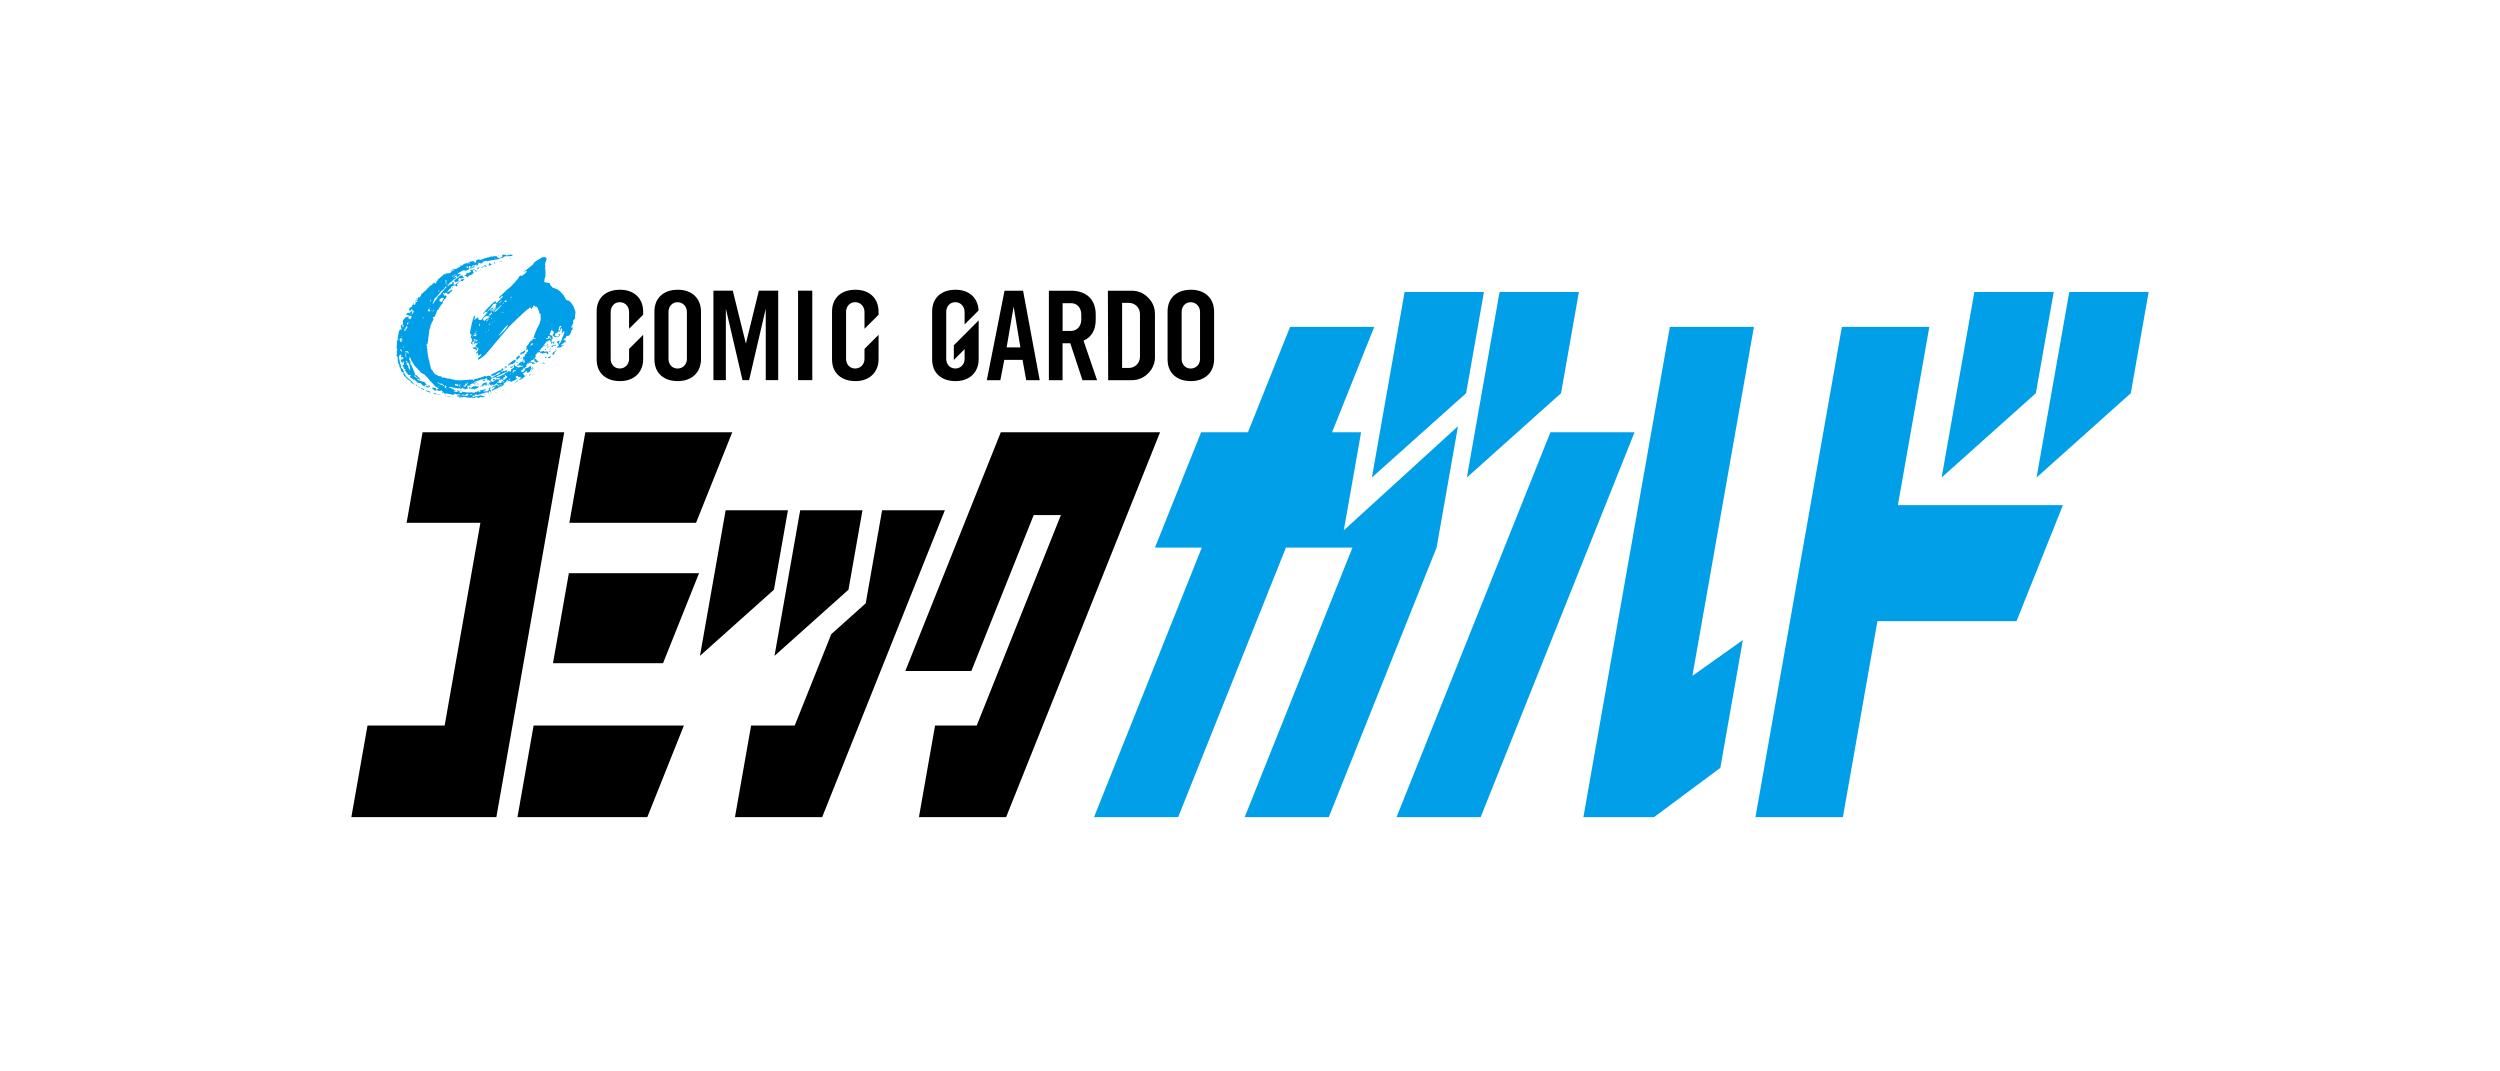 <?xml version="1.0" encoding="UTF-8"?>
<svg id="_レイヤー_1" data-name="レイヤー 1" xmlns="http://www.w3.org/2000/svg" viewBox="0 0 700 300">
  <defs>
    <style>
      .cls-1, .cls-2 {
        stroke-width: 0px;
      }

      .cls-2 {
        fill: #009fe8;
      }
    </style>
  </defs>
  <g>
    <path class="cls-2" d="m136.97,110.71c-.06.07-.12.14-.14.15-.01.02.04.02.13,0,.1-.01.15-.07.14-.15-.01-.11-.03-.11-.13,0Z"/>
    <path class="cls-2" d="m160.88,86.61c-.06-.09-.1-.21-.1-.27,0-.19-.17-.56-.41-.86-.12-.16-.29-.41-.37-.56-.16-.3-.43-.58-.56-.56-.05,0-.13-.05-.19-.14-.05-.08-.16-.14-.24-.12-.22.03-.44-.08-.55-.27-.05-.09-.12-.22-.17-.28-.15-.2-.38-.66-.4-.78-.01-.07-.19-.27-.39-.45-.2-.18-.37-.37-.38-.41,0-.1-1.07-.96-1.17-.94-.04,0-.21-.06-.36-.13-.15-.08-.44-.19-.63-.24-.2-.05-.37-.14-.37-.2,0-.06-.15-.23-.31-.37-.19-.18-.28-.32-.27-.42.03-.2-.22-.43-.44-.4-.09.02-.28-.01-.4-.06-.13-.05-.41-.1-.64-.11-.05,0-.08,0-.12,0-.01-.54.04-1.04.15-1.17.18-.2.25-1.84.11-2.44-.08-.31-.08-.65,0-.77.06-.12.1-.24.06-.26-.19-.14-.22-.27-.11-.4.06-.07.09-.16.06-.19-.05-.06,0-.26.3-1.04.09-.23.12-.42.08-.45-.04-.02-.16-.13-.29-.22-.11-.09-.25-.14-.29-.09-.04.05-.1.04-.13-.02-.07-.14-1.03.24-1.26.51-.11.12-.24.2-.3.18-.06-.02-.19.06-.27.14-.08.09-.37.3-.64.46-.4.25-.48.32-.46.47.03.14-.11.28-.76.77-.43.33-.9.7-1.04.84-.14.13-.41.33-.59.45-.2.12-.31.24-.27.28.04.03.12.01.18-.05.05-.07.23-.12.39-.13.27,0,.27,0,.06.26-.12.14-.26.3-.31.34-.05.04-.19.15-.32.26-.59.49-.82.59-.92.41-.06-.09-.11-.12-.11-.05,0,.06-.11.16-.24.21-.18.08-.23.15-.21.27.04.26-2.54,3.07-2.95,3.21-.07.02-.48.39-.9.82-.43.43-.91.88-1.06,1-.43.33-.75.67-.65.69.05.01.06.08.02.16-.04.08.15-.03.42-.27.57-.47.81-.45.52.03-.13.22-.26.33-.43.34-.3.02-.36.1-.16.18.12.05.1.1-.07.21-.21.14-.32.23-.85.76-.17.16-.19.15-.29-.12-.05-.16-.13-.29-.18-.28-.23.02-1.3,1.02-2.42,2.23-1.08,1.18-1.19,1.33-.96,1.27.19-.05.25-.1.23-.22-.01-.1.09-.15.3-.16.17-.01.34-.08.35-.14.05-.16.21,0,.25.24.01.13-.02.18-.11.17-.1-.02-.35.25-.86.88-.4.5-.74.97-.76,1.03-.02.07-.05.06-.06-.02,0-.08-.17-.11-.36-.07-.34.07-.34.07-.32-.26.03-.45-.33-.47-.74-.04-.16.17-.38.31-.48.32-.14,0-.14-.02,0-.1.12-.07.19-.25.2-.49,0-.21.05-.45.1-.55.06-.12,0-.12-.19.02-.21.15-.29.32-.42.86-.08.37-.22.88-.3,1.13-.09.24-.19.73-.23,1.06-.04.32-.13.66-.19.73-.06.06-.05.13,0,.14.07,0,.05.14-.04.29-.09.16-.12.29-.06.3.06,0,.04.12-.02.24-.07.13-.06.23.03.24.31.06.48.29.33.45-.08.08-.13.18-.1.21.03.03.02.16-.01.28-.05.15,0,.29.17.42.13.11.2.22.17.25-.04.03-.12.12-.17.2-.1.12-.09.13.07.08.14-.04.15.01.03.28-.08.17-.19.34-.24.36-.05.02.02.15.15.3.2.22.26.23.4.07q.16-.19-.06-.08c-.12.05-.17.05-.12-.02.06-.06.05-.13,0-.14-.16-.04.04-.38.29-.49.29-.12.47.08.27.3-.2.22-.18.38.04.41.12.02.15,0,.09-.06-.05-.06-.05-.14,0-.19.04-.04.12-.04.17.02.05.05.21.07.35.03.42-.11.4.04-.03.42-.41.36-.44.48-.1.47.16,0,.16.02,0,.11-.1.06-.21.13-.22.15-.02.02-.17,0-.36-.06-.19-.05-.37-.05-.42,0-.05.06.04.09.19.09.16,0,.28.04.28.11,0,.06-.09.11-.17.09-.09-.02-.19.05-.21.13-.03.11.04.14.26.08.29-.08.48.03.52.31.03.17.34.04.39-.17.02-.08-.04-.2-.13-.27-.09-.07-.13-.21-.09-.29.05-.09.09-.1.1-.02,0,.07.08.1.15.06.11-.06.12-.05.04.04-.05.07-.06.15-.02.2.04.05.13-.02.21-.16.13-.24.13-.24.06.11-.04.2-.06.43-.05.53.02.09-.05.22-.15.29-.26.17-.55.68-.41.71.06.01.17-.07.24-.19.09-.16.15-.16.26,0,.08.11.1.28.04.39-.12.21.12.41.28.24.05-.05.21-.12.36-.14.16-.03.22-.06.14-.08-.08-.02-.1-.08-.06-.13.12-.13.2.01.16.27-.02.16-.12.28-.39.46-.24.16-.41.34-.49.54-.22.49.14.38,1.13-.35.87-.64.94-.71,2.83-3,1.07-1.29,2.52-3,3.23-3.82.71-.82,1.32-1.53,1.35-1.59.04-.07.1-.14.16-.18.06-.04.35-.34.67-.68.54-.56,3.25-3.14,3.74-3.54.12-.1.54-.45.97-.81.03,0,.08-.01.1,0,.08.05.11.03.11-.1,0-.03.02-.07.03-.11.09-.07.17-.15.27-.24,0,.02,0,.01,0,.04-.02.13.01.18.08.17.05,0,.1.05.12.14,0,.09.05.17.1.2.09.04.36-.34.56-.76.14-.31.26-.39.28-.2,0,.06.06.12.12.1.05,0,.13.04.16.1.03.06.11.1.18.09.26-.04.47.16.58.55.05.21.16.47.23.59.07.12.13.32.13.44-.01.18.03.26.22.4.24.17.24.18.15.41-.08.18-.08.24,0,.28.06.03.08.1.06.21-.02.08-.03.31,0,.49.02.19-.02.41-.07.51-.06.09-.1.21-.09.26,0,.05-.02.1-.06.11-.04,0-.06.08-.05.18.03.23-.07.49-.2.51-.06.01-.1.09-.09.2.02.12-.08.34-.26.58-.16.22-.27.43-.27.49,0,.06-.09.31-.22.58-.13.27-.23.5-.23.53,0,.03-.08.26-.19.51-.11.26-.19.51-.19.56,0,.06-.03.13-.09.17-.16.09-.01.23.18.16.22-.08.51.16.36.29-.07.06-.11.06-.13,0-.02-.07-.12-.09-.3-.06-.2.04-.31.12-.44.32-.12.18-.23.28-.33.28-.16,0-.58.49-.56.65.01.1-.18.34-.54.69-.26.26-.27.29-.21.61.06.32.06.35-.12.38-.15.03-.16.05-.08.14.13.13.39.1.49-.05.12-.19.19.1.11.45-.06.27-.1.31-.26.29-.19-.02-.26.1-.08.16.12.03-.16.39-.34.43-.15.02-.3.26-.17.28.11.02.05.31-.08.32-.06.01-.1.05-.09.1,0,.05-.04.08-.11.06-.06-.02-.18.02-.25.08-.11.09-.11.13-.03.21.08.08.09.14.03.3-.03.11-.06.3-.06.43.01.32-.08.41-.31.34-.24-.09-.42.01-.39.22.02.18-.05.22-.19.1-.13-.11-.24.02-.21.26.02.19,0,.21-.19.19-.17,0-.23.02-.25.15-.03.23.06.33.21.21.15-.12.5-.16.63-.07.06.04.13.03.17,0,.04-.03.08,0,.09.1.02.19.1.2.21.04.06-.09.09-.09.18-.03.08.07.08.11,0,.18-.14.13-.48.16-.53.05-.03-.07-.06-.07-.13.03-.04.06-.22.13-.38.16-.23.03-.35,0-.49-.13-.11-.1-.26-.17-.35-.16-.19.03-.41-.15-.27-.22.05-.03.06-.1.02-.18-.05-.09-.1-.1-.22-.03-.16.09-.2.35-.07.48.12.13-.24.54-.57.65-.24.09-.26.12-.24.38.02.36,0,.41-.22.33-.27-.1-.51-.1-.63,0-.28.22-.76.53-.85.54-.06,0-.11.07-.12.13-.01.06-.12.15-.22.19-.5.2-.78.33-1.01.48-.23.15-.92.25-.93.14-.01-.1.24-.29.42-.33.11-.01.21-.07.23-.12.02-.05.1-.08.17-.06.07.02.15-.01.17-.06.02-.05.14-.11.27-.13.14-.02.28-.11.35-.21.07-.12.15-.16.19-.12.05.05.16.02.3-.07.13-.09.29-.14.37-.13.18.02.48-.37.45-.58-.02-.13-.03-.12-.14.02-.07.1-.13.13-.14.07-.02-.13-.23-.08-.25.06-.02.09-.08.11-.28.07-.19-.03-.3-.01-.41.08-.09.07-.26.13-.38.12-.2,0-.18-.03.22-.32.4-.3.42-.33.27-.39-.1-.04-.15-.11-.14-.19.03-.15-.02-.14-.28.05-.17.13-.19.19-.13.34.08.22.02.25-.22.11-.14-.09-.19-.08-.36.05-.11.08-.5.29-.89.47-.38.17-.82.39-.97.48-.15.09-.32.16-.38.15-.06,0-.11.06-.11.14,0,.09.03.14.1.13.06-.01.11.01.12.05.02.2.93-.02,1.13-.27.06-.07.24-.2.4-.28.16-.09.29-.19.28-.21,0-.03.16-.08.35-.12.28-.05.35-.05.33.05-.01.07-.08.14-.14.15-.07.01-.24.13-.38.26-.18.16-.37.26-.6.29-.19.03-.36.1-.4.17-.09.16-.64.41-.81.37-.09-.02-.12,0-.07.05.04.05.11.08.17.07.07-.01.1.03.09.11-.01.06,0,.12.04.11.04,0,.07-.04.06-.09,0-.05.19-.11.46-.15.27-.04.47-.04.48,0,0,.05-.04.09-.09.1-.06,0-.1.06-.1.1.01.1.1.09.31-.04.18-.11.67,0,.87.22.1.11.08.12-.32.18-.28.04-.46.03-.53-.03-.08-.09-.13-.07-.34.09-.13.11-.29.2-.33.21-.05,0-.15.1-.23.21-.08.1-.2.18-.26.16-.06-.01-.19-.01-.28,0-.11.02-.16,0-.14-.06.02-.06-.03-.11-.12-.12-.16-.02-.26-.33-.1-.32.05,0,.07-.05.05-.13-.03-.12,0-.14.1-.12.11.02.13-.02.1-.29-.03-.24-.07-.33-.17-.35-.08-.01-.13-.06-.14-.1,0-.04-.05-.07-.1-.06-.05,0-.21-.02-.34-.07-.24-.09-.6,0-.58.14.01.11-.21.11-.27,0-.09-.18-.24-.17-.68.06-.26.13-.64.25-.95.3-.38.06-.55.12-.6.21-.04.07-.11.11-.15.09-.13-.06-.35-.04-.38.04-.02.03-.14.06-.28.05-.24,0-.26.01-.23.2.02.17,0,.2-.13.19-.08-.01-.16-.06-.16-.12-.02-.14-.32-.17-1-.1-1.21.13-1.68.16-1.97.15-.16,0-.44.01-.61.05-.17.03-.35.02-.38-.03-.03-.05-.27-.06-.54-.02-.37.05-.5.03-.6-.07-.06-.08-.16-.11-.23-.07-.05.04-.28,0-.48-.08-.2-.08-.41-.14-.45-.13-.05,0-.19-.03-.3-.07-.12-.05-.29-.06-.36-.02-.09.04-.35-.02-.68-.15-.5-.21-.97-.23-1.15-.08-.04.04-.08.03-.08,0,0-.05.02-.09.06-.12.04-.02.01-.11-.06-.2-.1-.12-.18-.14-.3-.09-.09.04-.19.04-.22,0-.03-.05-.12-.07-.2-.06-.08.01-.23-.05-.35-.15-.26-.22-.5-.32-.58-.24-.03.03-.07,0-.08-.07-.01-.07-.06-.14-.12-.16-.15-.04-.67-.72-.63-.82.02-.04-.07-.15-.21-.25-.15-.1-.24-.24-.26-.35-.01-.1-.08-.38-.15-.62-.19-.59-.27-.9-.36-1.49-.04-.28-.11-.52-.16-.54-.04-.03-.12-.41-.17-.85-.05-.44-.14-.98-.19-1.2-.05-.22-.08-.43-.05-.48.08-.13.03-.43-.09-.61-.1-.13-.1-.17,0-.28.13-.15.13-.26-.03-.37-.2-.14-.18-.37.05-.43.15-.04.18-.1.15-.23-.02-.1.03-.36.1-.58.09-.24.12-.46.08-.56-.03-.09-.03-.21,0-.27.04-.06.06-.19.06-.29,0-.11.01-.25.03-.32.12-.62.21-1.28.21-1.6,0-.28.05-.44.17-.58.13-.15.16-.24.11-.38-.05-.12-.03-.21.05-.28.08-.07.09-.15.06-.23-.05-.09-.02-.15.07-.19.08-.03.14-.13.12-.21,0-.08.07-.29.18-.46.43-.67.52-1.01.3-1.19-.11-.1-.11-.12.02-.22.08-.06.17-.1.22-.08.04.02.16-.05.27-.16.13-.14.17-.24.13-.35-.04-.1-.02-.18.05-.22.13-.08.36-.63.38-.91,0-.15.08-.24.25-.33.16-.09.28-.23.35-.44.12-.32.68-1.12.95-1.33.12-.09.13-.16.06-.29-.06-.14-.04-.2.16-.37.13-.11.26-.28.28-.38.03-.1.14-.23.25-.28.11-.05.23-.18.27-.28.03-.1.1-.29.16-.43.09-.21.09-.24,0-.13-.13.15-.27.1-.24-.08.03-.14-.1-.15-.15-.02-.02.04-.1.1-.17.11-.09.01-.13-.02-.11-.12.01-.09-.04-.18-.15-.25-.14-.08-.17-.16-.15-.3.03-.2.23-.27.25-.09.02.15.23.12.39-.06.17-.2.24-.2.27,0,.01.1.07.15.16.14.08-.01.21.04.3.11q.15.14.39-.11c.13-.14.24-.28.23-.32,0-.03.02-.07.06-.08.12-.02.53-.45.52-.54-.01-.14-.16-.19-.25-.09-.04.06-.19.13-.33.18-.13.05-.27.15-.3.21-.03.07-.15.16-.27.19-.31.09-.29-.14.04-.38.35-.26.34-.26.23-.31-.12-.06.1-.19.39-.23.13-.02.15-.06.1-.17-.09-.21.11-.42.57-.59.23-.09.43-.17.46-.2.06-.06.32.19.34.32,0,.06.1.05.24-.01.29-.12.3-.13.16-.35-.13-.23-.1-.34.12-.38.18-.03.34-.24.25-.31-.1-.09-.39,0-.42.13-.01.08-.08.14-.15.15-.07.01-.15.07-.16.15-.03.12-.36.22-.51.14-.16-.09-.24-.38-.13-.47.08-.07.07-.1-.03-.22-.15-.18-.34-.04-.37.27-.02.17-.07.21-.38.28-.25.05-.4.13-.47.25-.06.1-.2.2-.32.21-.19.03-.21.01-.15-.14.04-.1.14-.19.24-.2.11-.01.17-.08.16-.15-.01-.15.37-.51.58-.53.09-.02.15-.08.14-.14,0-.06.03-.13.08-.14.06,0,.2-.12.31-.26.12-.14.3-.27.41-.3.28-.07.55-.34.5-.51-.05-.15-.22-.12-.47.07-.08.07-.17.1-.2.08-.09-.07,0-.2.2-.29.11-.05.24-.17.29-.26.13-.26.31-.18.34.16.02.24.04.26.15.18.07-.06.19-.11.27-.12.08-.01.16-.1.17-.2.02-.09.07-.16.13-.15.1.03.37-.3.35-.43,0-.05-.17-.04-.47.05-.4.11-.46.11-.43,0,.01-.08.07-.15.13-.16.05,0,.22-.1.35-.21.3-.23,1.09-.66,1.28-.69.07-.02.19.02.26.09.14.12.57.02.95-.22.13-.08.3-.19.37-.22.12-.07.12-.08-.02-.26-.12-.15-.14-.23-.1-.39.04-.17.09-.2.26-.18.11.02.22.08.25.14.03.06.02.09-.04.06-.05-.02-.1,0-.13.06-.02.05.01.12.07.14.08.04.09.08.03.2-.07.13-.06.14.09.12.23-.03.82-.32,1.03-.48q.16-.13,0-.18c-.2-.05-.45.07-.44.21,0,.06-.03.09-.1.08-.06-.01-.16.02-.22.09-.09.11-.1.1-.1-.06,0-.11.1-.27.26-.4.22-.19.27-.21.42-.14.1.06.18.05.2,0,.1-.23.57-.24.49-.01-.04.08,0,.1.12.04.09-.04.24-.09.33-.1.15-.03.15-.04.06-.14-.09-.09-.08-.15.03-.32.15-.24.53-.32.53-.12,0,.11.07.12.39.07.39-.07.47-.16.29-.31-.09-.08.04-.14.79-.35.37-.11.41-.11.38.03-.02.11,0,.13.06.06.08-.08,1.6-.37,2.5-.48.81-.1.94-.13,1.02-.24.1-.15-.07-.29-.32-.25-.15.02-.21-.02-.24-.15-.06-.25-.35-.38-.68-.32-.15.03-.56.08-.91.1-.42.03-.65.07-.67.14-.02.05-.15.09-.32.08-.16,0-.3.03-.31.08-.02.05-.25.12-.51.15-.27.04-.5.11-.54.17-.03.06-.16.12-.27.14-.11.02-.27.08-.34.15-.12.1-.16.1-.26-.02-.11-.13-.13-.13-.1,0,.02.12,0,.12-.14-.02-.12-.12-.19-.14-.28-.07-.07.05-.19.09-.25.09-.07,0-.14.04-.16.09-.02.05-.1.1-.18.11-.12.02-.14.06-.09.19.03.09.04.23,0,.32-.04.14-.07.15-.31.06-.16-.05-.28-.15-.31-.25-.04-.15-.08-.16-.69-.05-.61.1-.66.12-.79.35-.11.19-.16.23-.24.17-.21-.15-1.24.21-1.32.45-.06.19-.53.29-.69.15-.09-.07-.1-.05-.04.11.06.18.04.21-.23.35-.16.08-.37.17-.46.2-.08.02-.21.12-.28.2-.08.12-.19.16-.41.15-.26-.01-.3.01-.36.2-.05.16-.12.21-.33.24-.14.02-.34,0-.44-.04-.19-.09-.25-.09-.24,0,0,.03.08.08.18.11.24.08.22.18-.11.46-.28.23-.32.24-.89.25-.7,0-.95.11-1.34.57-.14.15-.4.37-.57.48-.18.11-.34.23-.36.27-.02.04-.13.15-.26.22-.15.1-.23.21-.23.34,0,.12-.06.21-.15.24-.14.05-.23.23-.31.58-.04.2-.25.22-.39.03-.12-.14-.13-.14-.36.04-.13.1-.29.25-.35.33-.07.08-.27.24-.47.35-.19.11-.39.27-.43.36-.05.09-.2.25-.33.34-.14.1-.31.29-.38.42-.08.13-.23.28-.34.33-.11.05-.25.17-.31.26-.06.1-.16.18-.24.2-.07.01-.15.08-.16.15-.01.07-.1.14-.2.16-.13.02-.18.08-.2.25-.02.24-.3.73-.43.75-.04,0-.09.06-.1.12-.02.08-.05.09-.09,0-.08-.13-.33-.07-.36.09-.02.07,0,.15.06.18.06.03.05.1-.04.2-.15.19-.24.21-.31.09-.03-.06-.09-.01-.19.16-.08.13-.21.25-.28.27q-.14.02,0,.09c.12.05.16.03.23-.12.1-.22.34-.28.42-.12.08.16-.05.38-.24.41-.19.03-.38.28-.31.41.06.14-.26.44-.41.39-.09-.02-.11-.06-.07-.12.08-.12,0-.4-.1-.39-.04,0-.06.08-.04.17.01.09-.02.16-.05.17-.04,0-.06.06-.06.13,0,.08-.05.13-.17.15-.16.02-.17.04-.08.13.05.06.09.13.08.14-.27.28-.42.37-.6.35-.19-.01-.2,0-.15.19.04.13.02.22-.05.26-.06.04-.1.15-.09.26.02.16.05.18.2.12.13-.06.18-.05.2.08.02.13.03.13.06-.02.08-.37.45-.55.49-.25.02.15-.3.52-.42.49-.06-.01-.15.07-.22.2-.13.25-.37.31-.5.13-.08-.11-.11-.1-.33.15-.14.15-.27.29-.29.31-.05.06.2.16.35.13.08-.01.22.04.3.12.09.08.19.13.23.13.05,0,.21,0,.37.03.32.05.36.16.19.58-.14.35-.34.4-.67.17-.22-.15-.23-.17-.13-.27.07-.06.11-.14.1-.21-.02-.17-.26-.18-.37-.02-.07.09-.18.14-.29.13-.22-.03-.56.2-.5.33.02.05-.01.1-.09.11-.07.01-.2.18-.29.37-.13.29-.15.4-.08.67.1.4,0,.58-.35.65-.28.06-.28.06-.25.4.01.2.05.34.09.34.09-.01.14.38.07.56-.04.1-.09.11-.24.05-.16-.06-.19-.05-.18.05.01.06-.03.13-.09.14-.12.01-.23.37-.31,1.03-.03.25-.1.57-.14.7-.04.13-.06.37-.04.55.02.21,0,.35-.12.5-.13.17-.15.34-.14.99,0,.43-.03.87-.07.96-.06.15-.05.2.05.33.11.14.12.23.09.51-.02.19-.07.35-.11.35-.04,0-.04.14.02.36.07.26.07.37,0,.43-.18.16-.16.37.05.5.11.07.16.15.11.17-.06.03-.05.08.03.21.06.1.09.23.06.31-.02.08-.01.41.04.75.07.48.12.66.28.87.16.22.19.3.14.49-.04.2-.02.26.13.38.09.08.18.26.2.38.06.46.25.82.53.99.38.24.5.15.36-.28-.15-.46-.38-.83-.5-.81-.05,0-.15-.06-.23-.15-.12-.13-.12-.17-.03-.24.11-.09.09-.4-.02-.38-.05,0-.08-.07-.07-.22,0-.13-.02-.27-.08-.31-.1-.08-.2-.51-.27-1.07-.02-.21-.09-.45-.14-.52-.09-.14-.06-.34.13-.72.14-.28.24-.33.41-.2.19.14.21.21.08.39-.14.2-.05.32.21.28.12-.02.29.01.36.09.13.11.13.12-.01.3-.08.1-.26.21-.39.23-.27.05-.34.22-.2.47.05.09.13.27.19.39.12.29.29.33.26.08-.01-.11.01-.27.06-.36q.08-.17.17-.03c.1.16.17.76.1.92-.02.05-.12.11-.21.12-.22.04-.22.27,0,.38.1.05.15.16.17.36.01.16.05.28.08.28.04,0,.16.02.28.05l.21.06-.15.17-.15.18.16.08c.09.05.17.17.19.28.01.1.13.27.27.38.14.11.25.24.26.31.03.2.26.3.55.23.31-.07.36.01.16.29l-.13.18.23.26c.13.14.31.28.4.3.09.02.24.13.32.23.16.19.37.24.35.08,0-.04.02-.08.06-.09.04,0,.08.08.1.19,0,.11.06.19.12.19.13-.02.4.24.35.35-.02.06.07.12.28.17.2.05.35.11.4.17.05.05.09.04.14-.03.06-.08.13-.07.32.07.14.09.26.22.26.28,0,.06.12.17.25.25.13.08.26.17.28.19.05.05.45.18.51.17.02,0-.05-.08-.16-.18-.13-.12-.15-.17-.07-.15.07.02.14,0,.16-.06.02-.05.16-.11.3-.14.24-.04.24-.05.09-.1-.1-.02-.2-.11-.23-.21-.04-.08-.08-.15-.12-.14-.04,0-.13-.1-.21-.22-.13-.19-.18-.22-.35-.15-.14.05-.24.03-.34-.06-.08-.08-.28-.16-.45-.18-.43-.06-.92-.33-.89-.48.02-.07.03-.14.03-.16-.01-.11.18-.03.43.19.16.13.32.24.35.23.08-.01-.05-.34-.18-.46-.22-.2-.49-.49-.71-.74-.21-.25-.49-.31-.56-.13-.05.11.23.45.35.44.06,0,.14.05.2.13.08.12.08.15,0,.17-.06.01-.16-.05-.23-.13-.06-.08-.16-.14-.21-.13-.19.03-.31-.2-.23-.47.04-.13.1-.24.14-.25.04,0,0-.11-.07-.23-.08-.12-.13-.28-.11-.34.01-.07-.06-.23-.16-.38-.1-.13-.2-.36-.21-.5-.02-.14-.06-.26-.11-.28-.05-.02-.09-.12-.1-.23-.01-.1-.06-.21-.11-.23-.05-.03-.08-.08-.08-.14,0-.19-.15-.42-.29-.45-.16-.03-.2-.13-.1-.23.04-.03.05-.23.02-.43-.03-.27-.09-.42-.23-.54-.14-.13-.17-.18-.09-.24.06-.06.07-.17.02-.33-.05-.17-.04-.25.02-.26.15-.02.38.32.44.64.03.16.11.34.17.4.06.06.21.27.32.46.11.19.29.5.41.7.12.2.35.46.5.58.17.11.37.32.46.47.09.14.26.33.39.41.12.08.28.27.34.41.08.18.2.29.41.36.16.05.37.16.44.23.08.07.2.12.26.11.08-.01.18.08.25.21.07.13.21.29.33.38.25.18.72.73.82.96.03.09.34.41.68.72.34.31.63.61.63.66,0,.06.04.1.08.09.03,0,.11.08.17.18.06.11.16.2.24.22.23.06.82.53.84.65,0,.04-.13.07-.29.07-.25,0-.29.03-.26.14.02.07.13.17.25.21.12.04.22.1.22.13,0,.03.21.02.45-.03.33-.07.49-.06.6.02.18.14.19.21.01.3-.08.04-.12.1-.09.15.03.04.08.05.11.02.03-.03.08-.01.1.05.03.08.06.07.15-.03.09-.12.11-.1.2.06.12.26.21.29.6.23.19-.03.38-.02.42.01.04.03.31.08.56.12.26.03.56.09.64.13.38.19.78.08.75-.2-.01-.1.03-.09.21.01.12.08.34.13.48.13.53-.01.81.03.9.13.15.15.06.2-.26.16-.66-.1-.82.1-.23.28.26.08.34.14.28.19-.14.13.04.17.39.1.17-.03.34-.06.38-.05.05,0,.09,0,.11-.01.22-.14.75-.1,1.25.1.15.06.32.07.43.02.1-.05.25-.03.37.03.17.08.23.08.37-.02.13-.1.19-.1.29-.01.14.12.15.12.64.06.19-.02.34-.07.34-.1-.02-.16.28-.16.45-.01.2.18.38.19.5.02.06-.08.08-.08.09-.01.02.16.13.09.16-.1.02-.18.03-.18.14-.07.14.15.43.16.9.02.43-.13.43-.26,0-.27-.42,0-.74-.09-.75-.21,0-.06-.04-.05-.1.02-.06.07-.24.12-.47.12-.29.02-.37.05-.36.14.02.15-.05.15-.19,0-.08-.09-.13-.1-.16-.03-.05.12-.45.17-.54.08-.03-.05-.11.02-.17.13l-.11.2-.2-.23c-.11-.12-.19-.25-.17-.28.02-.03.18-.03.37,0,.34.05.49,0,.46-.17,0-.06-.03-.05-.06.03-.03.07-.08.11-.12.08-.04-.03-.02-.11.03-.18.09-.14.39-.14.75.02.1.05.21.02.34-.07.11-.07.32-.13.46-.12.14,0,.26-.02.25-.06,0-.03.17-.1.39-.14.22-.04.43-.09.45-.13.13-.12.98-.29,1.04-.2.1.13.33.04.35-.13.01-.09,0-.2-.03-.24-.1-.14.08-.09.3.08.21.17.23.17.31.02.09-.18.02-.35-.12-.34-.06.01-.15-.05-.2-.13-.08-.12-.07-.19.08-.38.14-.18.16-.24.08-.28-.24-.13-.65.39-.45.6.08.07.07.1-.01.12-.06,0-.14.09-.17.2-.05.17-.11.19-.44.2-.52.02-.87,0-1.01-.07-.13-.06-.02-.1.46-.17.17-.03.23-.08.25-.21.01-.09,0-.18,0-.19,0,0-.21.05-.44.12-.24.08-.6.18-.83.21-.23.04-.43.1-.45.15-.02.05-.24.12-.5.16-.41.07-.46.09-.37.18.06.07.07.11.03.12-.04,0-.1-.04-.13-.1-.06-.13-.28-.13-.27,0,0,.05-.04.09-.1.1-.06.01-.08.05-.05.1.05.06.02.08-.07.06-.08-.02-.14-.03-.17-.03-.02,0-.01-.04,0-.09.03-.07,0-.07-.11.02-.11.09-.14.09-.15,0-.01-.08-.14-.12-.42-.11-.22,0-.44.03-.49.06-.05.03-.17.02-.28-.02-.11-.04-.34-.04-.5-.01-.19.03-.32.02-.35-.05-.03-.07-.12-.08-.25-.02-.16.06-.25.05-.39-.07l-.18-.15-.12.23c-.13.24-.29.27-.65.1-.14-.06-.15-.09-.07-.23.06-.11.06-.16,0-.18-.04-.01-.21-.06-.35-.13-.28-.11-.43-.08-.41.1,0,.06.11.11.23.12.13,0,.23.05.23.09,0,.04-.08.08-.19.07-.11-.01-.26-.02-.32-.02-.3-.02-.75-.12-.8-.18-.05-.08.07-.12.43-.15.19-.02.15-.05-.22-.19-.25-.09-.56-.26-.71-.37-.15-.12-.4-.24-.54-.26-.27-.05-.42-.15-.37-.24.02-.02.18-.01.35.02.17.04.36.05.41.01.05-.02.2.01.33.1.13.07.33.13.44.11.12-.02.23,0,.26.04.03.03.16.06.28.05.12,0,.23,0,.23.03.01.11.55.07.6-.05.03-.07.05-.06.06.03.02.17.7.21.72.04.02-.12.41-.18.48-.08.03.04-.02.09-.1.1-.08.01-.14.06-.14.11.01.06.1.06.26,0,.21-.08.25-.07.26.06.02.14.31.19.38.05.05-.11.4-.24.46-.16.09.12.19.06.17-.1,0-.09-.08-.16-.17-.17-.15-.02-.15-.03-.07-.29.06-.19.12-.27.21-.25.13.02.55-.01.75-.06.09-.02.09-.03,0-.08-.06-.04-.15-.04-.2,0-.17.1-.11-.04.08-.19.27-.22.82-.38.96-.28.07.06.18.05.28,0,.17-.09.24-.12.62-.19.4-.09.17-.15-.27-.08-.22.04-.48.05-.57.03q-.15-.04-.02-.14c.07-.05.33-.15.58-.22.25-.06.48-.15.53-.19.05-.05.19-.08.33-.09.14-.01.27-.06.28-.11.05-.12.27-.17.91-.19.43-.01.53-.04.59-.16.1-.18.35-.22.37-.06,0,.06.08.11.16.1.08-.01.15.01.15.06,0,.05-.08.09-.21.12-.12.01-.21.06-.2.1,0,.08.37.12.65.07.17-.03.18-.02.07.15-.12.19-.03.24.1.06.12-.17.31-.06.34.19.03.25-.06.42-.13.26-.02-.06-.09-.06-.16-.02-.14.09-.11.45.05.49.06.02.1.09.09.16-.01.08.06.14.22.17.29.06.37.06.35-.05,0-.05-.03-.07-.06-.05-.03.02-.06,0-.07-.05-.03-.13.28-.09.44.06.1.09.18.11.23.05.04-.05.27-.21.51-.37.31-.2.41-.24.35-.13-.07.13-.03.18.3.42.39.28.52.5.27.44-.07-.01-.25-.14-.39-.26-.28-.24-.39-.28-.41-.13-.01.05-.16.1-.34.14-.33.06-.41.09-.8.36l-.2.14h.21c.12,0,.28-.05.36-.12.11-.09.19-.1.31-.05.21.08.23.21.05.24-.08.01-.17.1-.22.21-.05.1-.12.17-.16.15-.13-.06-.31.09-.25.2.02.05-.01.16-.09.21-.07.06-.12.12-.1.14.03.02.43-.17.61-.31.06-.05.26-.13.45-.19.33-.1.53-.2.81-.42.06-.05.19-.1.28-.11.1-.01.23-.09.3-.17.1-.11.15-.12.18-.05.03.06.12.04.35-.1.31-.19.44-.43.32-.59-.03-.04,0-.08.07-.09.07,0,.22-.13.34-.26.13-.14.26-.22.33-.2.1.03.11,0,.05-.16-.06-.17-.05-.21.11-.29.11-.05.26-.06.35-.02.16.06.16.06-.06.19-.32.19-.22.22.17.06.37-.16.65-.1.6.11-.03.17.19.13.52-.09.14-.09.37-.2.5-.23.13-.03.29-.12.35-.2.06-.08.16-.16.23-.16.06-.01.13-.08.14-.15.01-.07.06-.11.1-.09.04.02.06,0,.06-.05,0-.05-.09-.07-.18-.06-.4.06-.41-.36-.02-.53.22-.1.43.01.39.2-.02.1.03.12.26.06.16-.03.32-.04.38-.02.14.07.16.44.04.46-.06,0-.1.07-.09.13.02.14-.06.17-.18.07-.07-.06-.09-.03-.11.08-.01.12.03.15.17.12.28-.05.48-.18.51-.33.02-.11.05-.12.15-.05.1.07.16.03.34-.21.11-.16.24-.28.28-.27s.11,0,.15-.05c.1-.09,0-.27-.36-.64-.19-.2-.19-.21-.08-.33.06-.07.19-.14.28-.15.08-.01.18-.08.21-.15.06-.17.47-.38.55-.28.03.04.01.11-.03.16-.05.05-.06.13-.03.2.07.14.59.03.74-.16.06-.07.12-.11.15-.09.02.02.05-.04.06-.13.03-.29.19-.54.38-.63.18-.08.52-.53.39-.51-.04,0-.13.1-.19.19-.06.1-.15.18-.21.16-.05-.02-.12.02-.16.08-.05.07-.07.07-.08,0,0-.05.02-.12.05-.15.12-.12.07-.46-.09-.58-.12-.09-.17-.1-.18-.01-.04.21-.21.36-.6.52-.43.17-.73.13-.83-.11-.04-.08,0-.1.22-.1.16,0,.25-.02.22-.06-.03-.04-.02-.21,0-.37.04-.23.08-.29.2-.27.1.02.13,0,.08-.05-.03-.04-.03-.15.02-.23.06-.12.17-.17.47-.2q.72-.09.74.08c.02.16.23.29.44.26.06-.01.09-.05.06-.09-.03-.04,0-.08.06-.09.06,0,.11.01.12.05,0,.04.09.08.2.08.26.01.22-.1-.08-.22-.17-.07-.21-.11-.15-.17.05-.05-.05-.05-.23-.03-.32.06-.81-.08-.83-.22,0-.04.04-.06.1-.05.06.01.11-.02.1-.06-.02-.18.47-.44.92-.48.15-.01.18.17.06.33-.11.14-.04.27.11.21.07-.02.15.06.23.22.13.29.37.42.24.14-.06-.15-.04-.16.26-.21.18-.03.32-.09.32-.13,0-.05-.04-.08-.07-.08-.03,0-.14-.05-.23-.13-.1-.08-.21-.11-.24-.08-.07.06-.1-.04-.11-.3,0-.12-.04-.14-.14-.08-.11.06-.15.04-.2-.13-.04-.12-.03-.24.01-.29s.15-.16.23-.28c.1-.11.12-.16.05-.12-.18.1-.27-.14-.13-.37.06-.1.19-.24.27-.28.08-.05.14-.16.14-.23-.02-.11.03-.14.26-.13.19,0,.37-.06.55-.2l.26-.19-.25-.06c-.32-.07-.32-.16-.02-.28.21-.08.32-.23.31-.43,0-.03.03-.07.07-.07.03,0,.11-.07.17-.13.05-.07.18-.18.28-.25.1-.08.18-.19.17-.23,0-.06.17-.34.4-.64.48-.63.55-.7.64-.66.06.04.21-.05.54-.3.18-.14.2-.13.21.12,0,.2.03.23.28.26.36.04.52-.13.27-.28-.08-.05-.22-.07-.28-.05-.1.04-.11.03-.05-.07.04-.07.16-.14.26-.15.2-.03.35-.19.34-.32,0-.04-.06-.05-.11-.01-.16.1-.14-.07.02-.24.14-.14.14-.15,0-.23-.08-.05-.13-.13-.1-.19.02-.06-.1-.14-.33-.23-.2-.07-.38-.13-.4-.15-.02,0,.02-.12.08-.25.06-.13.13-.3.15-.37.11-.39.26-.66.39-.7.13-.04.16,0,.16.14,0,.14.05.19.19.21.22.02.32.28.18.49-.05.08-.09.18-.09.22,0,.05-.05.13-.12.2-.18.14-.16.21.17.48.26.22.31.24.57.16.23-.07.29-.06.3.05.02.14.14.15.28.02.11-.11-.02-.19-.46-.27-.31-.06-.32-.08-.31-.32.02-.32.11-.45.42-.53.3-.09.46-.22.65-.52.12-.19.13-.23.03-.22-.16.03-.16-.04,0-.45.07-.19.13-.41.12-.48,0-.08.08-.19.2-.26.32-.18.35-.18.36.08,0,.16-.03.22-.13.22-.07,0-.12.03-.11.09,0,.05-.05.17-.12.27-.16.2-.13.24.18.24.2,0,.23-.02.18-.14-.06-.14.08-.31.18-.22.08.06.13.64.07.7-.04.03-.04.12,0,.18s0,.17-.05.23c-.12.12-.09.42.04.41.04,0,.1-.09.13-.2.12-.41.47-.59.51-.27.03.19-.23,1.02-.31,1.04-.04,0-.06.08-.05.16,0,.09-.04.19-.11.22-.07.04-.15.21-.17.42-.06.48-.57,1.46-.77,1.5-.12.02-.13-.33,0-.64.08-.2.09-.27.02-.27-.14.02-.81.37-.81.42,0,.02.15.16.32.31.29.24.31.29.24.45-.05.12-.05.19,0,.21.14.07.1.19-.06.22-.1,0-.24.1-.33.2-.14.17-.15.19-.03.22.08.02.17,0,.21-.06.05-.07.15-.08.36-.02.22.06.32.05.38-.03.13-.15.81-.45.91-.4.04.03.03-.02-.04-.08-.07-.08-.22-.1-.43-.07-.17.02-.32.02-.32,0-.01-.11.29-.4.44-.43.09-.01.17-.07.19-.11.02-.04.09-.07.16-.06.1.02.1.01.02-.04-.09-.05-.08-.09.03-.18.11-.09.18-.1.27-.03.1.06.15.05.24-.13.13-.22.03-.42-.2-.39-.06,0-.19-.03-.26-.08-.14-.09-.15-.11-.05-.27.06-.1.2-.2.31-.25.13-.05.23-.17.28-.33.1-.31.26-.41.61-.39.18.02.27-.02.3-.11.02-.07.11-.18.2-.25.08-.07.13-.15.1-.19-.03-.03.04-.16.15-.27.14-.15.18-.25.13-.36-.07-.18.03-.41.21-.43.09-.02.13-.07.12-.16-.01-.08,0-.19.04-.23.03-.05.02-.21-.03-.36-.09-.27-.1-.27-.16-.08-.04.1-.12.2-.17.21-.16.02.08-.56.25-.64.09-.04.12-.11.08-.18-.04-.08,0-.18.11-.28.15-.15.17-.2.09-.48-.07-.26-.06-.35.09-.57.1-.14.22-.27.27-.28.1-.02.22-.31.15-.37-.06-.05.03-1.13.11-1.26.07-.13-.06-.78-.19-.98Zm-28.5,7.62c-.05.05-.09.07-.11.05-.02-.02-.01-.09.01-.17.02-.07.07-.1.11-.06.04.05.04.12,0,.17Zm.88-1.4c.23-.03.24.07.02.19-.1.06-.18.04-.19-.03-.01-.08.05-.14.17-.16Zm-.29.44c.29-.11.3-.08.12.21-.12.19-.18.21-.25.07-.07-.15-.05-.2.13-.28Zm-.48.43c.06,0,.17.05.23.12.08.08.19.05.36-.13.39-.4.44-.42.31-.08-.07.17-.08.35-.04.38.05.03.05.05,0,.04-.05-.01-.11.05-.13.13-.02.08-.05.08-.06,0-.01-.07-.08-.1-.16-.06-.07.04-.24-.03-.38-.15-.13-.13-.19-.24-.13-.24Zm.5,1.75c-.08.03-.18-.04-.22-.13-.05-.1-.14-.16-.21-.12-.07.04-.09.03-.04-.04.04-.06.21-.12.4-.14.29-.03.32-.01.27.17-.04.12-.12.23-.2.26Zm.53.08c-.38.36-.52.24-.2-.17.19-.24.29-.3.37-.21.08.09.04.18-.17.38Zm.7.39c-.02.07-.08.11-.15.1-.06-.01-.06-.08,0-.16.14-.16.2-.14.14.06Zm.05-4.71c-.17.19-.17.18-.16-.12,0-.18.08-.39.18-.49.14-.15.15-.14.06.01-.06.11-.07.24,0,.3.06.06.02.19-.07.3Zm7.06-6.93c.1-.11.22-.21.26-.21.14-.01.34.32.25.41-.05.06-.22.08-.39.06-.29-.05-.29-.06-.11-.26Zm-.32.47c.18-.11.19-.11.07.08-.07.1-.2.2-.29.21-.19.02-.08-.13.21-.29Zm.15,2.74c-.04.08-.11.15-.16.15-.15.01-.08-.18.08-.23.13-.05.14-.02.09.08Zm-.98-3.1c.1-.08.22-.17.26-.21.04-.03.08-.04.1-.01.03.02-.15.21-.38.41-.23.2-.48.38-.54.38-.11.02.14-.25.56-.57Zm-3.06,2.04c.4-.41.75-.85.79-.97.11-.34.78-.6,1.01-.39.18.16.16.19-.11.42-.16.14-.24.22-.16.17.07-.03.18-.01.23.04.07.08-.06.27-.53.79-.76.83-1.03,1.01-.68.44.33-.52.37-.56.66-.78.23-.18.22-.18-.06-.04-.17.09-.42.16-.58.18-.19.02-.38.15-.58.39-.44.53-.58.66-.65.58-.04-.04.26-.41.66-.82Zm.17.53c-.08,0-.07-.09.03-.26.09-.14.19-.23.23-.2.03.04.12,0,.21-.08.08-.08.04,0-.09.19-.14.19-.3.34-.37.34Zm-1.81,2.78c-.13-.09-.23-.26-.23-.36,0-.23.46-.78.63-.75.07.01.15-.05.19-.15.06-.11.13-.12.23-.01.08.09.2.1.27.02.08-.09.15-.07.21.07.07.16.13.16.28.01.16-.17.17-.16.06.02-.07.12-.14.3-.15.41-.02.12-.06.16-.1.11-.04-.05-.04-.15-.01-.23.03-.09-.06,0-.22.2-.2.26-.3.32-.38.25-.08-.08-.15-.03-.32.24-.21.32-.26.33-.46.18Zm.71,3.22c-.02.07-.08.11-.15.1-.06-.01-.06-.08,0-.16.14-.16.2-.14.15.06Zm.01-2.98c-.22.12-.2.07.11-.27.29-.33.5-.49.57-.42,0,0-.09.13-.21.28-.12.15-.33.34-.46.41Zm.6,2.59c-.1,0-.09-.06,0-.19.12-.15.16-.16.15-.01,0,.13-.06.19-.16.2Zm.31-1.69c-.13.09-.27.14-.3.1-.04-.05.06-.15.25-.26.37-.22.42-.1.06.16Zm.63-1.7s-.12.07-.19.06c-.07-.02-.06-.08,0-.16.07-.08.15-.11.19-.06.04.05.04.11,0,.17Zm-.03-1.3c-.12.2-.81.54-.9.44-.04-.04.08-.19.28-.35.19-.16.4-.35.48-.43.17-.19.29.09.14.34Zm.21,2.4c-.02.07-.07.1-.11.06-.04-.05-.04-.12,0-.17.05-.05.1-.07.11-.05.02.02.02.09-.01.17Zm.55-3.72c.28-.32.54-.56.57-.53.03.04-.13.26-.36.49-.26.27-.37.44-.3.45.07.01.05.08-.05.15-.09.07-.21.1-.27.08-.07-.03.08-.26.4-.64Zm-.04,3.4c-.05.05-.09.08-.11.05-.01-.02-.01-.09,0-.17.02-.08.07-.11.11-.05.04.05.04.12,0,.17Zm.21-2.6c-.26.09-.26-.12-.01-.3.17-.12.21-.19.14-.2-.17-.03-.09-.11.22-.24.14-.06.4-.26.58-.45.74-.77.88-.89.94-.82.04.04-.29.44-.84,1.01-.5.52-.96.96-1.03.98Zm1.84.1s0,.08-.05.13c-.05.05-.11.05-.15.01-.04-.05-.02-.1.05-.13.07-.03.14-.03.15-.01Zm1.57,3.93c-.09.12-.26.38-.38.58-.13.21-.42.54-.68.75-.25.21-.67.61-.93.91-.39.43-.46.49-.4.28.08-.27,2.24-2.84,2.45-2.91.16-.06.13.13-.06.38Zm.72-4.16c-.09.04-.09,0,0-.1.07-.09.14-.13.14-.08,0,.06-.07.14-.14.18Zm.41-3.93c-.15.17-.3.28-.33.25-.03-.03.08-.19.25-.34.17-.15.32-.27.34-.25.01.03-.1.18-.25.34Zm2.83,18.59s-.06-.03-.04-.08c.02-.05.06-.09.1-.1.05,0,.06.02.04.08-.02.05-.06.09-.11.1Zm-7.03,3.69s-.09-.02-.12-.06c-.03-.05,0-.08.06-.09.06-.01.12.01.12.06,0,.05-.02.08-.06.09Zm-.37-33.34s.07.12.05.17c-.05.14-.1.12-.12-.07-.02-.13,0-.15.07-.1Zm-3.78,1.09c.11-.02.11,0,.02.07-.13.13-.23.14-.18.03.02-.04.09-.09.16-.1Zm-1.15.09s.08.02.09.07c0,.05,0,.09-.02.09-.02,0-.06-.02-.09-.07-.03-.04-.02-.08.02-.09Zm-.19.52c.07-.01.1.02.08.07-.02.05-.06.09-.1.1-.04,0-.08-.02-.08-.07,0-.05.04-.09.1-.1Zm-1.88-.44s.02.12-.03.17c-.12.11-.34.14-.35.06-.01-.12.32-.32.39-.24Zm-.69,1.12c.31.17.28.32-.07.37-.14.02-.21,0-.22-.1-.03-.3.07-.39.29-.27Zm-.15.66c.06.02.05.03-.04.05-.07.02-.12,0-.1-.02.02-.03.08-.04.13-.03Zm-3.45,1.54c.16-.1.16-.09.19.08.01.11-.03.17-.13.18-.08.01-.15-.03-.15-.09-.01-.06.03-.14.09-.17Zm-.42.29c.15.04.16.17.01.24-.21.1-.3.1-.31.03-.02-.13.17-.3.3-.27Zm-5.38,9.91c-.13.15-.4.2-.38.06.01-.05.13-.11.26-.14.22-.05.23-.05.12.08Zm2.6-3.56c.25.13.23.26-.06.37-.09.03-.13.11-.11.22.06.25-.29.55-.48.41-.04-.03-.13-.04-.2-.03-.07.01-.14-.04-.15-.12-.01-.08-.05-.22-.08-.31-.06-.14-.02-.19.22-.3.16-.08.28-.17.28-.22-.02-.12.34-.13.59-.01Zm.96-4.09c.08-.07.18.07.13.17-.05.13-.17.12-.18-.01-.01-.07,0-.14.05-.16Zm-.08-.61s-.05.05-.01.08c.06.09.01.25-.08.26-.04,0-.08-.05-.09-.13-.01-.08-.05-.23-.08-.31-.05-.14-.04-.18.08-.2.09-.01.17.04.2.13.03.08.03.16-.01.16Zm-.11-2c.02.08,0,.14-.07.15-.07.01-.12-.05-.13-.15-.02-.2.14-.19.2,0Zm-.28,2.45c.11-.15.19-.03.09.14-.05.1-.09.12-.12.05-.02-.06-.01-.13.03-.2Zm-.42,1.28s.07-.02.08.02c0,.05-.02.09-.07.1-.04,0-.07,0-.08-.03,0-.02.03-.06.06-.09Zm-1.05.8s.03.04-.04.05c-.06.01-.13.09-.14.15-.03.14-.24.21-.26.08-.01-.1.32-.31.43-.28Zm-1.95,3.5c.08-.04.13-.13.12-.19,0-.06.01-.12.05-.12.06,0,.21-.51.19-.64,0-.05.07-.14.18-.22.1-.07.18-.18.17-.24,0-.05.06-.12.15-.13.09-.02.29-.21.46-.43.16-.23.38-.51.5-.65.12-.14.31-.38.43-.54.12-.16.3-.32.4-.36.28-.13.77-.67.75-.84-.02-.13.02-.15.27-.17.36-.02.4.02.18.14-.09.06-.23.18-.29.27-.06.09-.23.26-.36.36-.14.11-.24.26-.23.34,0,.09-.06.17-.19.23-.14.06-.27.22-.38.47-.1.22-.26.43-.39.51-.39.23-.5.35-.82.92-.17.31-.37.57-.42.58-.06,0-.13.11-.15.22-.02.12-.09.2-.14.19-.06-.01-.13.09-.17.23-.05.18-.12.27-.24.28-.09.01-.18,0-.18-.05,0-.04.05-.1.13-.15Zm-.36,2.14s-.1.1-.17.11c-.08.01-.14-.02-.11-.06.02-.05.1-.09.17-.11.08-.01.13.02.11.06Zm-.37-2.68s.05-.09.02-.12c-.05-.07.13-.32.2-.26.08.07-.06.55-.17.57-.06,0-.11-.02-.11-.06,0-.05.02-.1.06-.13Zm-.09,1.76c.04-.07.08-.08.08-.03.01.1-.06.21-.12.17-.02-.02-.01-.08.03-.14Zm-.46.66c.06-.01.13-.09.16-.19.09-.27.17-.22.18.13,0,.17.05.34.1.36.15.07.1.19-.1.22-.1.02-.27,0-.34-.05-.17-.1-.15-.44,0-.47Zm-5.04,1.18s-.08-.02-.08-.06c0-.05.02-.1.06-.14.03-.03.07,0,.08.06,0,.07-.02.13-.06.14Zm-3.33,7.3c-.06.01-.1-.02-.08-.07.02-.06.06-.09.1-.1.04,0,.07.02.08.07,0,.05-.04.09-.1.1Zm2.46-4.48c-.05-.15-.03-.21.11-.31.2-.14.31-.17.32-.08,0,.08-.4.81-.47.82-.02,0,0-.05.04-.12.04-.07.04-.21,0-.31Zm-1.57,7.86s-.07-.04-.08-.11c-.01-.08-.07-.17-.14-.23-.07-.06-.14-.19-.15-.3-.02-.18,0-.2.13-.14.24.1.44.75.24.78Zm-.36-2.96c-.01-.13-.06-.26-.11-.3-.14-.12-.02-.52.15-.55.08,0,.17.01.2.06.02.04.12.06.19.05.12-.02.14.02.14.28,0,.54-.5.94-.56.46Zm.51-1.24c-.24.13-.28.13-.29.04,0-.05.09-.1.22-.11.23-.03.23-.02.06.07Zm.23-2.83s-.1-.05-.18-.13c-.19-.19-.19-.31-.01-.28.09.01.2-.02.25-.09.08-.1.09-.07.12.13.03.21-.03.32-.19.37Zm.13,5.75c0-.06.01-.14.05-.17.08-.07.19.07.14.18-.06.13-.17.12-.19-.01Zm.2-4.73s-.05-.11-.03-.18c.02-.11.06-.13.22-.07.15.05.2.04.24-.06.07-.18.01-.3-.13-.25-.21.08-.14-.11.08-.2.16-.07.2-.12.17-.22-.04-.1,0-.14.12-.15.3-.04.48.3.17.34-.05.01-.09.09-.08.17.01.08-.05.18-.12.21-.08.04-.13.14-.12.22.02.09,0,.18-.01.21-.04.07-.4.05-.5-.03Zm.57,5.84c.63.01.62,0,.66.35.03.24.01.32-.07.34-.08.01-.1-.03-.09-.14.03-.21-.17-.32-.45-.26-.2.05-.24.04-.28-.12-.05-.17-.03-.18.23-.17Zm-.16,1.23c-.06-.35-.06-.5,0-.58.12-.15.24,0,.14.18-.05.09-.04.27.04.57.08.36.08.44,0,.38-.06-.04-.14-.29-.19-.54Zm.21,1.52c.09-.1.13-.1.19-.03.12.16.09.28-.07.33-.2.06-.27-.13-.11-.3Zm.75.84c.02.15.07.3.11.32.04.02.11.27.16.55.12.74.05,1.01-.17.64-.14-.23-.27-.6-.27-.78,0-.08-.1-.25-.22-.39-.29-.32-.38-.58-.25-.73.08-.1.15-.1.35,0,.21.1.26.16.29.39Zm1.28-14.57c-.06.12-.15.23-.2.24-.05,0-.08.07-.08.13.02.14-.11.32-.2.28-.04-.02-.04-.09,0-.16.05-.07.06-.15.02-.17-.03-.02,0-.14.08-.25.12-.18.12-.21,0-.24-.1-.03-.11-.07-.06-.16.09-.18.17-.18.37-.02.17.13.17.14.06.36Zm2.69,1.77s-.09-.02-.12-.07c-.09-.13.06-.3.17-.21.09.08.06.26-.05.28Zm4.32,19.21c-.08-.12-.01-.19.13-.15.06.02.11.07.08.12-.04.11-.15.12-.21.03Zm1.45-.28c-.12.07-.2.02-.21-.11-.02-.13-.4-.31-.6-.28-.16.02-.41-.13-.42-.26-.01-.08-.05-.09-.32-.07-.09,0-.31-.24-.28-.32,0-.02.13.03.25.1.13.07.27.13.32.12.04,0,.09.04.09.1,0,.07.1.1.24.08.45-.05.49-.05.51.07,0,.06.12.16.25.22.24.1.32.25.17.34Zm.31.47c-.08-.08-.06-.12.06-.18l.15-.07-.17-.05c-.26-.08-.23-.21.06-.26.31-.04.4.09.27.4-.1.25-.23.3-.37.16Zm.43.29c-.06,0-.12-.02-.12-.06,0-.05.02-.09.06-.09.04,0,.09.01.12.06.03.04,0,.08-.06.09Zm.46.18s-.05-.03-.08-.07c-.03-.05-.02-.08.02-.09.04,0,.08.02.08.07,0,.05,0,.09-.02.09Zm9.05.52c.1.07.08.09-.12.17-.14.05-.25.09-.26.1-.01,0-.02-.03-.03-.1-.02-.15.26-.27.41-.17Zm-2.03.78s.08.02.08.07c0,.05,0,.08-.02.09-.02,0-.06-.02-.09-.07-.03-.04-.02-.08.02-.09Zm-.72.07c.06-.1.11-.11.26-.06.17.05.17.07.07.19-.14.15-.27.18-.34.08-.03-.04-.03-.13.01-.2Zm-.68.72s-.05-.03-.09-.07c-.03-.04,0-.08.06-.09.06-.01.1.02.08.07-.02.05-.04.08-.06.09Zm-1.19-.55c.19.08.7-.08.84-.27.12-.16.27-.14.3.05,0,.07.09.1.2.08.11-.01.17,0,.15.04-.02.03-.16.07-.31.08-.24.02-.26.03-.17.12.1.11.08.14-.18.24-.03,0-.11-.03-.2-.08-.08-.05-.27-.08-.41-.07-.34.05-.93-.04-.94-.14,0-.09.53-.14.71-.06Zm-.78.28s.06.02.04.07c-.02.06-.06.09-.1.1-.05,0-.06-.02-.04-.08.02-.05.06-.09.11-.09Zm-.93-2.76c-.06-.01-.26-.04-.44-.07-.31-.05-.39-.17-.29-.43.03-.08.12-.11.25-.1.16.02.19.05.18.23-.02.16,0,.2.1.19.06-.01.09-.06.06-.09-.1-.14,0-.26.16-.19.24.1.24.5-.01.46Zm.68.18c-.08.01-.18-.04-.23-.1-.05-.08-.07-.19-.03-.32.07-.26.18-.27.16-.01-.02.15.01.22.1.24.18.04.18.17,0,.2Zm.06-.59c-.09-.05-.08-.07.05-.09.09-.01.17,0,.17.06.01.09-.07.11-.22.03Zm1.9-.03c-.09.06-.24.24-.33.39-.14.22-.21.27-.37.24-.11-.02-.23-.07-.27-.12-.11-.15-.09-.2.1-.23.1-.02.19,0,.19.05,0,.04.06.07.1.07.07-.01.08-.09.05-.24-.07-.31.08-.51.3-.39.09.04.18.06.22.02.03-.03.08-.03.11.02.03.04-.01.12-.1.19Zm.02-.32c-.07-.09.11-.31.21-.26.04.02.06.1.05.16-.02.14-.18.19-.26.09Zm4.89-1.43s-.05-.02-.09-.07c-.03-.04-.02-.08.02-.08.04-.01.08.02.08.07,0,.05,0,.08-.02.08Zm1.44-.1s.08-.04.14-.03c.06.01.05.04-.04.06-.07.01-.12,0-.1-.03Zm1.22,2.89s-.08-.03-.09-.07c0-.05,0-.08.02-.09.02,0,.05.03.09.07.03.04.02.08-.02.09Zm.41-.48c-.06.01-.11-.02-.12-.06,0-.04.05-.09.1-.1.06,0,.11.02.12.06,0,.04-.04.09-.1.1Zm1.63-.32c-.11-.02-.3-.05-.42-.06-.17-.02-.2-.05-.14-.13.06-.09.09-.09.15,0,.04.06.1.08.14.04.08-.07.46.03.47.13,0,.03-.08.05-.2.03Zm1.55-2.23c-.14.27-.71.71-.95.74-.17.03-.21.07-.2.19.02.19.17.27.36.21.2-.07.06.11-.17.21-.16.07-.2.05-.22-.08-.02-.21-.09-.22-.37-.07-.2.12-.21.14-.09.18.08.02.17.03.2.02.03-.01.04,0,.02.05-.05.14-.59.2-.7.09-.08-.08-.13-.08-.18-.01-.05.07-.1.06-.18-.01-.05-.06-.15-.1-.2-.09-.06.01-.11-.02-.11-.05-.01-.11.17-.2.26-.12.12.1.3-.05.24-.2-.05-.16.23-.4.41-.35.06.02.16-.04.22-.13.1-.14.11-.14.19.01.07.15.09.15.32,0,.13-.09.26-.16.27-.17.02,0,.02-.05.02-.09,0-.05-.08-.06-.19,0-.28.13-.19-.11.09-.26.42-.21.51-.33.39-.5-.08-.11-.09-.16-.02-.24.11-.13.19-.06.22.19.02.13.06.18.12.14.05-.03.14,0,.22.07.11.11.12.14.03.3Zm.68.66c-.1.01-.17-.02-.18-.1-.02-.13.3-.21.38-.11.07.09-.01.17-.2.21Zm.25-1.54q-.14.16-.16-.02c-.02-.11.02-.14.13-.13.14.01.14.02.03.15Zm1.27-.93s-.13.08-.2.19c-.09.14-.22.23-.37.26l-.22.03.2-.23c.1-.13.16-.23.12-.22-.03,0-.01-.08.05-.17.1-.17.12-.18.19-.07.05.08.11.09.16.03.1-.12.32-.13.34-.01.01.1-.17.25-.26.2Zm.35-.67s-.08-.02-.08-.07c0-.05.02-.08.07-.09.04,0,.08.02.08.06.01.05-.02.09-.06.09Zm1.76-.92s.02-.09.11-.1c.14-.02.15,0,.07.07q-.12.12-.18.03Zm.94.95c0,.06-.06.1-.12.11-.05,0-.14.14-.18.3-.04.15-.13.29-.2.29-.07.01-.12.07-.11.14.01.08-.03.11-.1.09-.06-.01-.16.02-.23.07-.13.11-.31-.02-.35-.26-.03-.2.12-.34.37-.34.12,0,.17-.01.12-.02-.17-.04-.13-.25.06-.37.22-.13.76-.13.73,0Zm-.67-.26s.02-.09.07-.09c.04,0,.06.03.04.08-.02.05-.04.09-.06.1-.02,0-.04-.03-.04-.08Zm.29-1.45c-.11.25-.24.23-.3-.05-.03-.12-.01-.32.03-.45.04-.12.07-.32.05-.42-.02-.17.04-.24.15-.15.03.03.03.1-.01.18-.05.09-.05.14.02.2.14.12.17.46.06.7Zm2.32-5.04c-.07.07-.19.15-.27.16-.08,0-.18.1-.22.2-.04.09-.1.18-.14.18-.04,0,.01-.18.11-.43.13-.32.22-.44.35-.46.22-.03.33.18.17.35Zm.33,3.91c-.09.01-.09-.02-.05-.17s.08-.16.13-.09c.1.13.06.24-.08.26Zm1.4-2.09s-.02.08-.06.09c-.04,0-.09-.02-.12-.06-.03-.05,0-.08.06-.09.06-.01.12.01.12.06Zm3.35-4.29c.1-.11.1-.11.03.03-.08.15-.13.2-.14.13,0-.02.04-.09.11-.16Zm.06.55c.15.16.09.26-.17.3l-.22.03.14-.23c.13-.21.15-.22.25-.11Zm-.32-.12c-.04.09-.1.18-.16.22-.05.04-.15.12-.23.18-.16.13-.28.16-.52.13-.17-.03-.17-.04-.08-.19.08-.13.14-.15.26-.1.21.08.28-.03.19-.29-.07-.21-.06-.24.11-.26.28-.04.5.12.43.31Zm.6-2.27c-.06.01-.11,0-.11-.02-.02-.08.12-.14.17-.07.03.04,0,.08-.06.09Zm4.09,1.21s-.01-.08.03-.14c.05-.06.08-.08.08-.03.01.1-.06.22-.12.17Z"/>
    <path class="cls-2" d="m135.83,110.91s.02.05.09.03c.09-.02.1-.04.04-.06-.05-.02-.12,0-.13.03Z"/>
    <path class="cls-2" d="m138.94,110.01c.03.08.05.08.09-.01.02-.06.02-.13,0-.15-.07-.06-.13.05-.09.16Z"/>
    <path class="cls-2" d="m138.66,109.96s.06.07.08.07c.02,0,.04-.04.06-.09.02-.05-.02-.08-.08-.07-.06,0-.09.05-.06.09Z"/>
    <path class="cls-2" d="m135.8,110.3c-.14,0-.22.03-.2.08.06.11.22.12.34.01.06-.06.02-.09-.14-.09Z"/>
    <path class="cls-2" d="m137.18,110.1c.01.1.3.06.43-.07.08-.07.03-.08-.17-.05-.15.02-.27.08-.26.12Z"/>
    <path class="cls-2" d="m136.69,110.09c-.06,0-.08.05-.06.09.02.04.1.07.16.05.06,0,.08-.05.05-.09s-.1-.06-.16-.06Z"/>
    <path class="cls-2" d="m140.6,109.33c.02.1.15.15.19.06.02-.04-.02-.09-.08-.1-.06-.02-.11,0-.11.04Z"/>
    <path class="cls-2" d="m140.92,109.2c-.02.05.01.08.08.07.06-.01.11-.05.1-.1,0-.05-.04-.08-.08-.07-.04,0-.08.04-.1.1Z"/>
    <path class="cls-2" d="m128.01,111.15c.08.05.22.08.3.07.14-.03.13-.03-.05-.12-.27-.12-.46-.08-.25.05Z"/>
    <path class="cls-2" d="m125.85,111.02c-.15.02-.31-.02-.41-.1-.11-.09-.16-.1-.15-.03.02.13.28.24.66.25.2.01.26-.01.21-.07-.03-.05-.17-.07-.31-.05Z"/>
    <path class="cls-2" d="m145.66,107.86s.03.04.1.02c.09-.02.1-.03.04-.06-.05-.01-.12,0-.14.03Z"/>
    <path class="cls-2" d="m124.7,110.86s.06.08.12.07c.06-.01.11-.05.1-.1,0-.04-.06-.07-.12-.06-.05.01-.1.06-.1.09Z"/>
    <path class="cls-2" d="m143.83,107.44c0,.05.04.08.08.07.05,0,.07-.04.06-.09-.01-.05-.04-.08-.08-.07-.04,0-.07.04-.06.09Z"/>
    <path class="cls-2" d="m132.4,109.28s.04-.03.06-.09c.02-.05-.02-.08-.09-.07-.06,0-.09.04-.06.08.03.05.06.08.08.07Z"/>
    <path class="cls-2" d="m123.2,110.61s.04.08.08.07c.04,0,.06-.04.06-.09,0-.05-.04-.08-.08-.07-.04,0-.07.04-.06.09Z"/>
    <path class="cls-2" d="m133.01,108.85c.13.1.79-.21.95-.43l.14-.21-.21-.02c-.12-.02-.26.02-.33.09-.12.11-.13.1-.1-.07.02-.12,0-.16-.05-.11-.03.04-.13.04-.18,0-.07-.05-.12-.05-.15.02-.05.13-.29.15-.34.04-.03-.08-.06-.08-.14.02-.06.06-.12.1-.15.08-.03-.03-.1.01-.17.09-.06.08-.24.18-.39.21-.25.06-.29.06-.33-.1-.03-.13-.09-.17-.22-.14l-.18.02.16.26c.13.21.19.24.32.19.1-.04.22-.02.31.04.08.06.19.08.26.05.13-.08.56.05.6.18.02.07.06.09.08.05.03-.04.02-.11-.01-.17-.06-.12.03-.16.15-.07Z"/>
    <path class="cls-2" d="m128.73,109.6s.04.08.08.07c.05,0,.07-.04.06-.09,0-.05-.03-.08-.08-.07-.04,0-.07.04-.06.09Z"/>
    <path class="cls-2" d="m122.74,110.39s0,.08.03.12c.07.09.34.06.33-.04,0-.08-.32-.14-.36-.08Z"/>
    <path class="cls-2" d="m144.78,106.6c-.03.08-.16.19-.27.24-.11.05-.2.14-.21.2-.02.13.15.09.3-.08.07-.08.2-.15.29-.17.09-.01.16-.07.15-.14-.02-.18-.19-.21-.27-.06Z"/>
    <path class="cls-2" d="m121.7,110.36c.28.1.6.1.58,0-.01-.08-.67-.33-.82-.31-.18.03-.05.2.24.31Z"/>
    <path class="cls-2" d="m129.21,109.15c-.04-.06-.11-.09-.16-.05-.06.03-.19.07-.29.1q-.19.04.03.07c.38.05.48.02.41-.11Z"/>
    <path class="cls-2" d="m136.55,107.47l.02.16c.02.21.22.37.28.23.02-.06-.04-.16-.13-.25l-.17-.15Z"/>
    <path class="cls-2" d="m136.45,107.83s-.06-.09-.12-.11c-.06-.01-.13-.09-.13-.18,0-.07.03-.16.09-.16.14-.02.12-.23-.03-.27-.19-.05-1,.21-1.09.34-.07.11-.07.13.02.19.07.04.05.06-.09.04-.24-.02-.31.1-.17.31.08.12.08.15-.01.16-.06,0-.13-.01-.16-.06-.07-.09-.34-.06-.33.04,0,.04.14.07.29.08.43.02.53,0,.46-.14-.05-.08,0-.12.2-.15.14-.02.26-.08.25-.12-.02-.14.27-.14.42.02.15.15.41.15.39.01Z"/>
    <path class="cls-2" d="m135.92,108c.07-.01.09-.05.06-.09-.03-.05-.08-.07-.12-.06-.04,0-.07.04-.06.09,0,.05.05.07.12.06Z"/>
    <path class="cls-2" d="m119.36,109.36s-.13.02-.2-.03c-.1-.07-.09-.05.02.07.09.08.21.15.26.15.05-.01.22.06.37.15.15.1.27.14.27.11,0-.04.03-.03.09.02.11.09.43.07.42-.04-.01-.11-1.16-.5-1.24-.43Z"/>
    <path class="cls-2" d="m133.03,107.76c.11-.11.11-.14.02-.12-.06,0-.17.08-.24.15-.1.11-.1.14-.01.13.06,0,.17-.08.24-.15Z"/>
    <path class="cls-2" d="m133.9,107.47c-.33-.03-.41,0-.31.06.12.1.57.11.55.02,0-.04-.12-.08-.24-.09Z"/>
    <path class="cls-2" d="m133.32,107.54c-.11-.05-.14.01-.06.13.04.06.08.06.1,0,.02-.05,0-.1-.05-.13Z"/>
    <path class="cls-2" d="m122.13,109.01c0-.17-.05-.24-.28-.37-.16-.09-.34-.13-.39-.09-.06.03-.2.03-.31,0-.29-.08-.32,0-.05.13.12.05.16.09.09.08-.21-.04-.21.11,0,.18.11.04.2.11.2.17,0,.06.12.15.23.19.23.09.68.06.67-.04,0-.03-.04-.06-.09-.05-.04,0-.08-.07-.07-.2Z"/>
    <path class="cls-2" d="m148.29,104.95c.01.08-.01.19-.06.25-.04.07-.05.11,0,.1.04,0,.14-.13.24-.28l.17-.27-.19.03c-.13.02-.18.08-.17.18Z"/>
    <path class="cls-2" d="m149.15,105c-.05.11.05.1.18-.03.09-.08.08-.09-.02-.07-.06.01-.14.06-.16.11Z"/>
    <path class="cls-2" d="m147.13,105.3c.07.09.13.08.25-.04.08-.08.05-.09-.1-.07-.12.02-.18.06-.15.1Z"/>
    <path class="cls-2" d="m149.6,104.76c.06-.06.06-.09,0-.09-.05.01-.1.05-.12.1-.04.1-.01.1.11-.02Z"/>
    <path class="cls-2" d="m138.46,106.41c.27-.09.14-.32-.18-.3-.24.02-.25.03-.24.22.03.21.07.22.42.09Z"/>
    <path class="cls-2" d="m135.72,106.57c.06-.09.11-.19.11-.22-.01-.09-.35,0-.54.13-.13.09-.15.14-.07.22.12.13.38.06.5-.13Z"/>
    <path class="cls-2" d="m118.67,109.06c-.01-.15-.28-.33-.45-.31-.08.01-.19-.01-.24-.06-.06-.05-.12-.06-.14-.02-.06.1.16.27.39.29.12,0,.22.07.23.12.01.12.19.18.37.14.1-.02.1-.03-.01-.04-.07,0-.13-.06-.15-.12Z"/>
    <path class="cls-2" d="m120.43,108.01c-.07.01-.19-.01-.28-.06-.12-.06-.17-.05-.27.07-.15.19-.36.16-.34-.05,0-.08-.02-.16-.06-.15-.05,0-.08.07-.06.14,0,.07-.06.17-.14.22l-.15.1.16-.02c.09-.01.26.07.38.19.13.12.25.21.28.2.04,0,.05-.11.03-.25-.04-.28.03-.31.24-.12.08.08.19.13.23.13.04,0,.02-.04-.04-.07-.1-.05-.1-.08.01-.2.12-.13.12-.15,0-.13Z"/>
    <path class="cls-2" d="m148.75,103.68c-.11.05-.11.12,0,.19.03.02.08-.02.09-.09.02-.1,0-.12-.09-.09Z"/>
    <path class="cls-2" d="m150.66,103.38c.06.18.12.19.09.03,0-.06-.04-.13-.08-.15-.04-.02-.04.04-.01.12Z"/>
    <path class="cls-2" d="m117.28,108.41c-.05.01-.1-.05-.11-.14-.01-.08-.06-.17-.11-.2-.06-.03-.06.02-.01.15.11.27.31.43.48.4q.15-.03,0-.12c-.09-.05-.19-.09-.25-.08Z"/>
    <path class="cls-2" d="m140.57,104.84c-.09.08-.09.09,0,.08.06-.01.17-.06.25-.11q.14-.1-.01-.08c-.08.01-.19.06-.24.12Z"/>
    <path class="cls-2" d="m148.96,103.4c-.02.21.03.19.31-.1.22-.23.17-.27-.13-.13-.09.04-.16.14-.18.23Z"/>
    <path class="cls-2" d="m116.5,107.71c-.11.02-.03.23.13.35.15.12.16.11.14-.04-.02-.16-.17-.33-.28-.31Z"/>
    <path class="cls-2" d="m115.87,107.42c-.07.03-.13.01-.14-.06,0-.06-.04-.11-.08-.1-.04.01-.08-.05-.09-.11-.01-.07-.14-.24-.3-.39-.15-.14-.43-.4-.6-.56-.17-.16-.36-.29-.41-.28-.05,0-.1-.04-.11-.11,0-.07-.06-.12-.11-.11-.05,0-.15-.06-.2-.15-.06-.09-.18-.27-.28-.39-.09-.12-.18-.29-.2-.38-.03-.23-.23-.35-.39-.27-.16.09-.1.28.19.67.3.38,1,1.08,1.08,1.07.19-.02.93.69.96.92.01.05.05.08.1.07.05,0,.2.08.34.19.14.11.33.22.42.23.16.03.16.01.06-.13-.07-.1-.16-.14-.24-.1Z"/>
    <path class="cls-2" d="m151.62,101.95s.02.04.1.03c.09-.02.1-.04.04-.06-.05,0-.12,0-.14.03Z"/>
    <path class="cls-2" d="m149.12,102.37c.13-.02.16-.04.09-.05-.08-.01-.17,0-.22.03-.05.03,0,.04.13.02Z"/>
    <path class="cls-2" d="m151.86,101.67c.01.13.25.17.6.12l.25-.05-.31-.1c-.37-.13-.57-.12-.54.03Z"/>
    <path class="cls-2" d="m143.21,102.67c-.26.08-.32.14-.31.25.02.17.27.19.34.03.02-.06.1-.09.17-.08.2.02.34-.12.23-.22-.07-.05-.21-.05-.43.02Z"/>
    <path class="cls-2" d="m151.16,101.66s.03.08.11.07c.08-.01.15-.04.14-.05,0-.08-.23-.09-.26-.01Z"/>
    <path class="cls-2" d="m141.39,103.16c.08-.01.12-.05.09-.09-.03-.04-.1-.07-.15-.06-.06,0-.1.05-.1.09,0,.05.08.07.16.06Z"/>
    <path class="cls-2" d="m141.7,102.95c.06.05.11.04.15-.03.04-.06.03-.14-.04-.27-.11-.19-.31-.24-.26-.07.02.06-.05.11-.18.12-.17.02-.19.03-.1.12.06.05.16.09.22.08.06,0,.16.01.2.05Z"/>
    <path class="cls-2" d="m147.77,101.79c.02.05.14.11.25.12.21.03.21.03.07-.1-.16-.15-.38-.16-.32-.02Z"/>
    <path class="cls-2" d="m144.39,101.91c0,.07.05.14.09.16.05.02.07-.04.06-.13-.01-.09-.06-.16-.09-.15-.04,0-.07.06-.06.13Z"/>
    <path class="cls-2" d="m144.24,100.74c-.04-.13-.09-.1-.48.2-.24.18-.56.4-.71.48-.15.09-.34.25-.43.37-.09.12-.23.24-.31.29-.09.05-.13.12-.09.19.07.14.22.12.31-.06.05-.09.19-.15.41-.18.7-.09.94-.2,1.13-.49.1-.16.23-.3.29-.31.12-.02.12-.19,0-.29-.04-.04-.09-.12-.11-.2Z"/>
    <path class="cls-2" d="m153.85,99.85c-.06.05-.2.13-.31.17-.24.1-.23.18.05.25.18.05.24.03.31-.06.05-.07.15-.12.24-.1.19.03.2-.1.02-.25q-.16-.14-.31-.01Z"/>
    <path class="cls-2" d="m144.66,101.58c.15-.05.29-.06.35-.01.06.06.08.05.07-.05-.02-.18-.46-.17-.59,0-.09.12-.07.14.17.06Z"/>
    <path class="cls-2" d="m152.58,100.2c.14.11.25.08.37-.13.14-.24.08-.27-.22-.11-.2.11-.23.17-.16.23Z"/>
    <path class="cls-2" d="m145.35,101.15c-.01.06,0,.13.03.15.03.02.04-.03.02-.12-.01-.09-.03-.11-.05-.04Z"/>
    <path class="cls-2" d="m155.56,97.81c-.03.07,0,.16.08.23.12.11.12.13-.06.21-.11.05-.27.15-.37.22-.09.08-.21.15-.26.16-.09.01-.34.59-.29.69.01.03.12.02.23-.03.11-.05.23-.08.27-.07.03.02.06-.05.04-.15-.02-.24.07-.41.38-.65.2-.15.24-.24.2-.38-.08-.27-.17-.36-.22-.22Z"/>
    <path class="cls-2" d="m145.82,100.26q-.14.16.01.24c.09.05.16.05.18,0,.02-.04-.01-.09-.06-.1-.06-.01-.05-.08.02-.18.14-.2.03-.18-.16.03Z"/>
    <path class="cls-2" d="m144.91,99.82c-.43.42-.45.49-.35.71.13.28.23.27.48-.05.12-.15.29-.32.39-.38.1-.07.17-.19.18-.32.01-.24-.09-.26-.25-.04-.13.16-.18.07-.07-.1.15-.22-.11-.1-.38.19Z"/>
    <path class="cls-2" d="m153.37,98.53c-.16-.16-.24-.18-.5-.11-.37.09-.52.06-.54-.09-.02-.13-.2-.13-.26,0-.01.04-.14.06-.29.04-.24-.03-.28,0-.43.22l-.17.25h.22c.11-.01.25.04.28.09.06.09.2.08.62-.02.3-.08.57-.17.59-.22.02-.05.09.06.17.22.15.35.28.38.41.09q.12-.24-.1-.47Z"/>
    <path class="cls-2" d="m153.61,98.55c0,.07.24,0,.41-.14.14-.1.2-.24.1-.23-.08.01-.52.32-.51.36Z"/>
    <path class="cls-2" d="m146.83,98.76c.1-.12.2-.23.25-.23.06-.01.06-.03-.02-.1-.06-.05-.11-.15-.12-.23-.02-.21-.21-.16-.32.09-.07.15-.18.23-.42.31-.22.07-.37.18-.48.34-.08.12-.14.24-.12.25.01.01.07.05.14.09.1.06.14.04.23-.08.07-.09.21-.16.39-.18.21-.02.32-.09.45-.26Z"/>
    <path class="cls-2" d="m154.8,97.55s-.08.02-.12.1c-.09.15-.07.16.07.03.06-.05.08-.11.06-.13Z"/>
    <path class="cls-2" d="m154.17,97.73c.06-.12.05-.13-.07-.12-.08.01-.18.08-.22.16-.06.12-.05.13.08.11.08,0,.18-.08.22-.15Z"/>
    <path class="cls-2" d="m152.57,97.88c-.06.12-.05.14.12.11.12-.02.18-.07.17-.15,0-.06-.06-.11-.12-.1-.05,0-.13.07-.17.14Z"/>
    <path class="cls-2" d="m154.91,96.96c.01-.08.06-.12.1-.1.04.02.09,0,.11-.06.02-.06.07-.07.14-.02.16.11.54-.07.52-.23-.01-.1-1.24.21-1.53.4-.12.08-.11.08.06.06.11-.01.22.01.25.05.08.12.32.05.35-.09Z"/>
    <path class="cls-2" d="m153.22,97.21c.02.16.26.13.36-.05.06-.11.05-.14-.05-.17-.17-.05-.33.07-.31.22Z"/>
    <path class="cls-2" d="m152.83,96.99s-.09.05-.11.1c-.02.05,0,.08.04.08.05,0,.09-.05.11-.1.02-.05,0-.08-.04-.07Z"/>
    <path class="cls-2" d="m153.32,96.26c-.1.01-.13.07-.12.19,0,.08-.03.19-.09.22-.05.04-.1.1-.09.14.02.13.13.05.29-.23.2-.33.2-.35.01-.32Z"/>
    <path class="cls-2" d="m152.47,96.7c-.14.04-.23.11-.21.15.05.07.1.06.37-.04.25-.1.11-.18-.16-.11Z"/>
    <path class="cls-2" d="m154.26,96.29c.12.1.24-.02.22-.22-.01-.11.02-.15.1-.13.07.01.15.03.19.02.03,0,.1.08.16.18.1.21.21.23.25.05.01-.07-.01-.15-.06-.19-.05-.04-.04-.11.02-.18.06-.06.09-.19.08-.29-.02-.16-.03-.15-.12.07-.09.25-.29.34-.39.2-.03-.04-.1-.06-.14-.03-.05.03-.13.02-.18-.02-.07-.06-.08,0-.06.18.02.15,0,.26-.05.27-.07.01-.07.03,0,.09Z"/>
    <path class="cls-2" d="m155.51,95.89c-.09-.05-.19-.09-.23-.09-.04,0,0,.05.08.11.09.05.19.09.23.08.04,0,0-.05-.08-.1Z"/>
    <path class="cls-2" d="m156,94.85c-.04.06-.06.12-.03.14.02.02.06,0,.08-.02.02-.03.03-.1.03-.14,0-.05-.04-.04-.09.03Z"/>
    <path class="cls-2" d="m156.31,94.25c.15.08.16.07.3-.08.06-.08.12-.23.11-.35-.01-.15.03-.21.12-.23.09-.01.11-.05.06-.08-.05-.04-.19-.02-.33.03-.15.06-.21.12-.15.14.19.09.15.33-.05.42-.14.07-.16.1-.08.15Z"/>
    <path class="cls-2" d="m157.4,93.58s-.08-.07-.15-.05c-.08.01-.14.04-.14.05,0,.02.07.04.15.05.08.01.15-.01.14-.05Z"/>
    <path class="cls-2" d="m112.48,100.31c-.12.02-.2.16-.11.2.04.02.1-.02.14-.1.06-.1.06-.13-.03-.11Z"/>
    <path class="cls-2" d="m156.55,93.08c.03.06.1-.04.18-.23.07-.18.17-.33.22-.34.05,0,.09-.05.08-.09,0-.04-.11-.07-.23-.05-.18.03-.22.06-.16.16.03.07.01.2-.04.28-.05.09-.08.21-.05.27Z"/>
    <path class="cls-2" d="m116.75,83.78c.08,0,.1-.09.08-.27-.04-.28-.12-.23-.16.1-.02.14,0,.19.08.17Z"/>
    <path class="cls-2" d="m117.42,82.94c0-.05-.04-.06-.08-.02-.04.03-.07.07-.06.1,0,.02.03.03.08.02.04,0,.07-.04.06-.09Z"/>
    <path class="cls-2" d="m126.67,80.71c.06-.01.09-.07.07-.15-.06-.2-.23-.2-.2,0,.01.09.07.16.13.15Z"/>
    <path class="cls-2" d="m128.65,78.74c-.03.06-.04.15,0,.19.06.09.27.07.26-.02,0-.03-.05-.11-.09-.16-.06-.08-.1-.08-.16,0Z"/>
    <path class="cls-2" d="m129.12,77.95c.03-.05.21-.11.47-.12.27-.03.39-.06.31-.09-.07-.03-.11-.09-.09-.14.03-.05-.03-.1-.12-.11-.16-.02-.24-.16-.1-.18.04,0,.07-.04.06-.08,0-.03-.17-.07-.37-.09-.38-.02-.54.06-.68.34-.04.09-.17.18-.27.19-.1.02-.32.15-.5.3-.16.15-.39.34-.5.42-.24.19-.29.38-.08.35.1-.02.17.05.24.22.07.2.1.21.12.1.02-.11.12-.16.4-.2.31-.05.36-.08.33-.19-.02-.1.02-.15.16-.19.24-.07.17-.21-.09-.17-.22.03-.23-.05-.02-.27.16-.17.19-.18.43-.09.18.06.27.06.29,0Z"/>
    <path class="cls-2" d="m129.2,78.65c.15.09.21.09.42,0,.07-.03.12-.09.11-.13,0-.04.05-.1.13-.14.18-.1.17-.23-.02-.2-.08.01-.23,0-.34-.04-.17-.06-.22-.03-.43.25-.13.17-.19.28-.14.24.06-.03.18-.02.26.03Z"/>
    <path class="cls-2" d="m132.73,75.58c.09.01.17-.03.2-.09.06-.15.01-.15-.41-.01-.26.09-.4.11-.44.05-.06-.09-.47.06-.53.19-.01.04.05.06.15.05.14-.02.19.01.2.13.01.09-.02.17-.09.19-.06,0-.23.11-.38.23-.25.22-.27.22-.49.13-.23-.1-.37-.01-.35.21.02.16-.24.46-.43.49-.09.01-.18.06-.19.1-.04.1.23.14.34.04.06-.05.17-.02.28.05.16.1.17.15.12.26-.1.18.06.15.31-.05.09-.08.18-.2.2-.27.02-.08.12-.15.3-.17.15-.02.31-.08.34-.13.03-.05.17-.11.31-.14.19-.05.25-.1.27-.26.02-.13.1-.25.25-.35l.24-.15-.27.07c-.15.05-.27.05-.28,0,0-.04.03-.08.07-.09.06,0,.05-.04-.02-.12-.09-.09-.09-.13.02-.24.07-.08.19-.13.28-.11Zm-.51,1.09s-.07-.02-.08-.07c0-.05.04-.08.1-.1.06,0,.1.02.08.07-.02.05-.06.09-.1.1Z"/>
    <path class="cls-2" d="m133.17,75.98c.21.09.24.08.28-.08.05-.14.04-.16-.05-.11-.07.05-.09.03-.08-.07.02-.1-.01-.12-.19-.07-.28.06-.26.21.03.32Z"/>
    <path class="cls-2" d="m134.58,75.48s-.06-.07-.12-.06c-.05,0-.1.03-.1.05,0,.02.06.05.12.06.06.02.11,0,.11-.05Z"/>
    <path class="cls-2" d="m133.66,75.17c.03.25.31.29.35.04.03-.17,0-.38-.07-.44-.08-.07-.3.24-.28.4Z"/>
    <path class="cls-2" d="m134.94,74.79c-.1.03-.16.09-.13.13.07.11.3.06.37-.07.03-.07.11-.12.17-.13.11-.01.13-.12.03-.19-.03-.03-.1,0-.16.08-.06.07-.18.16-.28.19Z"/>
    <path class="cls-2" d="m135.65,74.29c-.18.13-.22.25-.06.22.06,0,.19.05.31.12.11.07.26.12.33.12.1-.02.07-.08-.14-.3-.24-.26-.27-.26-.43-.15Z"/>
    <path class="cls-2" d="m134.45,74.92c-.07-.06-.12-.06-.17.03-.06.09-.04.1.1.08.14-.02.15-.05.07-.11Z"/>
    <path class="cls-2" d="m137.34,73.84c-.03-.09-.1-.16-.16-.15-.06,0-.14,0-.19.01-.05,0-.09.07-.07.15,0,.08-.02.19-.08.23-.05.04-.07.13-.04.2.07.14.27.13.42-.02.05-.05.18-.1.29-.12.11-.02.21-.07.23-.12.02-.05-.05-.07-.16-.06-.13.02-.21-.02-.25-.12Z"/>
    <path class="cls-2" d="m138.37,73.71c.06.12.21.14.28.04.06-.09-.13-.34-.24-.32-.12.02-.13.09-.03.28Z"/>
    <path class="cls-2" d="m138.06,73.81s.05-.05.02-.09c-.03-.04-.07-.07-.09-.07-.02,0-.03.04-.02.09,0,.05.05.08.09.07Z"/>
    <path class="cls-2" d="m127.09,75.32c.01-.14,0-.16-.13-.1-.09.04-.21.08-.28.09-.12.02-.12.03-.01.12.18.15.41.09.43-.12Z"/>
    <path class="cls-2" d="m139.89,73.21c.25.08.74.06.73-.02,0-.04-.17-.07-.35-.07-.48,0-.61.03-.38.1Z"/>
    <path class="cls-2" d="m143.53,72.56c.08-.03.1-.04.04-.06-.06-.01-.12,0-.14.03-.02.03.03.04.1.03Z"/>
    <path class="cls-2" d="m142.8,72.43c.02.16.1.2.18.09.05-.07-.06-.27-.13-.26-.04,0-.05.08-.05.17Z"/>
    <path class="cls-2" d="m143.3,72.32s.03.03.08.03c.04,0,.06-.05.06-.09,0-.05-.04-.06-.07-.03-.04.04-.07.08-.06.1Z"/>
    <path class="cls-2" d="m140.42,72.26c.1-.11.17-.13.28-.08.21.09.24.08.22-.1-.02-.11.02-.15.13-.13.09,0,.14-.03.14-.07-.01-.1.4-.17.97-.15.92.04,1.37-.06,1.38-.32,0-.1-.03-.11-.14-.07-.08.04-.21.02-.3-.05-.14-.11-.16-.11-.32.05-.16.15-.17.16-.3.05-.09-.08-.16-.08-.21-.03-.19.23-.4.26-.58.1-.1-.1-.27-.15-.39-.14-.12.01-.34.02-.5,0q-.28-.02-.21.21c.15.44.15.45-.11.46-.2.01-.44.19-.42.32.02.11.23.08.35-.05Z"/>
    <path class="cls-2" d="m139.68,71.52s-.04-.07-.08-.07c-.04.01-.07.04-.06.09.01.05.04.08.09.07.04-.01.06-.05.06-.09Z"/>
    <path class="cls-2" d="m141.51,106.01s.08-.07.09-.15c.05-.21.03-.23-.08-.1-.11.13-.12.27-.01.25Z"/>
    <path class="cls-2" d="m112.26,95.26c0,.07-.02.19-.06.24-.06.09-.05.11,0,.1.05,0,.14-.12.2-.27.13-.26.09-.37-.08-.27-.05.03-.08.12-.08.2Z"/>
  </g>
  <g>
    <g>
      <path class="cls-1" d="m291.13,106.45h-3.79l-1.03-5.68h-5.11l-1.1,5.68h-3.79l4.96-25.05h5.19l4.66,25.05Zm-5.42-9.17l-1.89-11.43-1.97,11.43h3.86Z"/>
      <path class="cls-1" d="m307.19,106.45h-4.1l-3.41-10.34h-2.16v10.34h-3.83v-25.05h6.21c4.24,0,6.9,2.42,6.9,6.64v1.47c0,2.88-1.14,4.86-3.41,5.88l3.79,11.06Zm-4.43-18.41c0-1.79-1.14-3.15-2.84-3.15h-2.39v7.77h2.39c1.7,0,2.84-1.44,2.84-3.15v-1.47Z"/>
      <path class="cls-1" d="m323.4,99.89c0,1.82-.64,3.37-1.93,4.66-1.25,1.25-2.8,1.9-4.62,1.9h-6.56l-.08-25.05h6.63c1.82,0,3.37.64,4.62,1.93,1.29,1.25,1.93,2.8,1.93,4.62v11.94Zm-4.21-11.94c0-1.78-1.36-3.15-3.14-3.15h-1.86v18.23h1.86c1.78,0,3.14-1.37,3.14-3.15v-11.94Z"/>
      <path class="cls-1" d="m339.95,100.57c0,3.76-2.65,6.14-6.44,6.14-2,0-3.56-.53-4.74-1.55-1.25-1.1-1.85-2.65-1.85-4.59v-13.3c0-1.93.61-3.48,1.85-4.59,1.18-1.02,2.74-1.55,4.74-1.55,3.83,0,6.44,2.35,6.44,6.13v13.3Zm-3.94-13.22c0-1.51-1.1-2.73-2.62-2.73s-2.53,1.22-2.53,2.73v13.15c0,1.52,1.02,2.69,2.53,2.69s2.62-1.17,2.62-2.69v-13.15Z"/>
      <path class="cls-1" d="m267.07,96.68v4.11l3.02-3.03v2.73c0,1.52-1.1,2.69-2.61,2.69s-2.54-1.17-2.54-2.69v-13.15c0-1.51,1.02-2.73,2.54-2.73s2.61,1.22,2.61,2.73v3.5l3.91-3.91c-.15-3.58-2.7-5.8-6.41-5.8-2.01,0-3.57.53-4.74,1.55-1.25,1.1-1.85,2.66-1.85,4.59v13.3c0,1.94.6,3.49,1.85,4.59,1.17,1.02,2.73,1.55,4.74,1.55,3.79,0,6.44-2.38,6.44-6.14v-10.86l-6.97,6.97Z"/>
    </g>
    <g>
      <path class="cls-1" d="m196.28,100.57c0,3.75-2.65,6.14-6.45,6.14-2,0-3.56-.53-4.73-1.55-1.25-1.1-1.86-2.65-1.86-4.59v-13.3c0-1.93.61-3.48,1.86-4.59,1.17-1.02,2.73-1.55,4.73-1.55,3.84,0,6.45,2.35,6.45,6.14v13.3Zm-3.95-13.22c0-1.52-1.09-2.73-2.61-2.73s-2.54,1.21-2.54,2.73v13.15c0,1.52,1.02,2.69,2.54,2.69s2.61-1.18,2.61-2.69v-13.15Z"/>
      <path class="cls-1" d="m217.89,106.44h-3.48v-20.01l-4.66,20.01h-1.85l-4.66-20.01v20.01h-3.48v-25.05h5.42l3.67,14.82,3.63-14.82h5.42v25.05Z"/>
      <path class="cls-1" d="m227.44,106.44h-3.98v-25.05h3.98v25.05Z"/>
      <path class="cls-1" d="m176.14,97.69v2.8c0,1.52-1.09,2.69-2.61,2.69s-2.54-1.18-2.54-2.69v-13.15c0-1.52,1.02-2.73,2.54-2.73s2.61,1.21,2.61,2.73v4.72l3.95-3.94v-.85c0-3.79-2.62-6.14-6.44-6.14-2.01,0-3.56.53-4.74,1.55-1.25,1.1-1.85,2.66-1.85,4.59v13.3c0,1.94.6,3.49,1.85,4.59,1.17,1.02,2.73,1.55,4.74,1.55,3.79,0,6.44-2.39,6.44-6.14v-6.82l-3.95,3.94Z"/>
      <path class="cls-1" d="m242.06,97.69v2.8c0,1.52-1.1,2.69-2.62,2.69s-2.54-1.18-2.54-2.69v-13.15c0-1.52,1.02-2.73,2.54-2.73s2.62,1.21,2.62,2.73v4.72l3.94-3.94v-.85c0-3.79-2.61-6.14-6.44-6.14-2.01,0-3.56.53-4.73,1.55-1.25,1.1-1.86,2.66-1.86,4.59v13.3c0,1.94.61,3.49,1.86,4.59,1.17,1.02,2.73,1.55,4.73,1.55,3.79,0,6.44-2.39,6.44-6.14v-6.82l-3.94,3.94Z"/>
    </g>
  </g>
  <g>
    <polygon class="cls-1" points="118.32 121.04 113.85 146.39 134.51 146.39 124.5 203.15 102.9 203.15 98.38 228.8 138.98 228.8 157.98 121.04 118.32 121.04"/>
    <polygon class="cls-1" points="220.62 142.88 203.18 142.88 195.99 183.64 216.7 165.12 220.62 142.88"/>
    <polygon class="cls-1" points="324.81 121.04 280.22 121.04 253.49 187.88 271.98 187.88 289.44 144.21 297.05 144.21 273.48 203.15 261.82 203.15 257.3 228.8 263.22 228.8 281.71 228.8 291.97 203.15 291.97 203.15 324.81 121.04"/>
    <polygon class="cls-1" points="144.89 228.8 181.24 228.8 191.49 203.15 149.41 203.15 144.89 228.8"/>
    <polygon class="cls-1" points="154.83 185.7 185.65 185.7 195.73 160.5 159.28 160.5 154.83 185.7"/>
    <polygon class="cls-1" points="205.03 121.04 163.89 121.04 159.42 146.39 194.89 146.39 205.03 121.04"/>
    <polygon class="cls-1" points="264.56 142.88 246.99 142.88 242.4 168.93 232.76 177.56 222.52 203.15 210.31 203.15 205.79 228.8 212.27 228.8 230.2 228.8 240.46 203.15 240.46 203.15 264.56 142.88"/>
    <polygon class="cls-1" points="237.57 165.12 241.49 142.88 224.05 142.88 216.86 183.64 237.57 165.12"/>
  </g>
  <g>
    <polygon class="cls-2" points="540.21 91.53 515.73 91.53 491.53 228.8 516.01 228.8 525.68 173.91 564.63 173.91 577.62 141.43 531.41 141.43 540.21 91.53"/>
    <polygon class="cls-2" points="410.51 110.1 415.51 81.76 393.29 81.76 384.13 133.7 410.51 110.1"/>
    <polygon class="cls-2" points="437.09 110.1 442.09 81.76 419.88 81.76 410.72 133.7 437.09 110.1"/>
    <polygon class="cls-2" points="575.04 81.76 552.82 81.76 543.66 133.7 570.04 110.1 575.04 81.76"/>
    <polygon class="cls-2" points="579.4 81.76 570.24 133.7 596.62 110.1 601.62 81.76 579.4 81.76"/>
    <polygon class="cls-2" points="467.56 91.53 443.35 228.8 463.12 228.8 481.69 215 488 179.22 473.87 189.24 491.1 91.53 467.56 91.53"/>
    <polygon class="cls-2" points="408.24 119.34 376.26 148.5 381.11 121.04 372.98 121.04 384.79 91.52 361.23 91.52 349.43 121.04 336.31 121.04 323.39 153.33 336.51 153.33 306.33 228.8 329.88 228.8 360.06 153.33 378.69 153.33 348.51 228.8 365.39 228.8 372.06 228.8 402.24 153.33 408.24 119.34"/>
    <polygon class="cls-2" points="457.67 121.04 434.12 121.04 391.03 228.8 414.58 228.8 444.76 153.33 457.67 121.04"/>
  </g>
</svg>